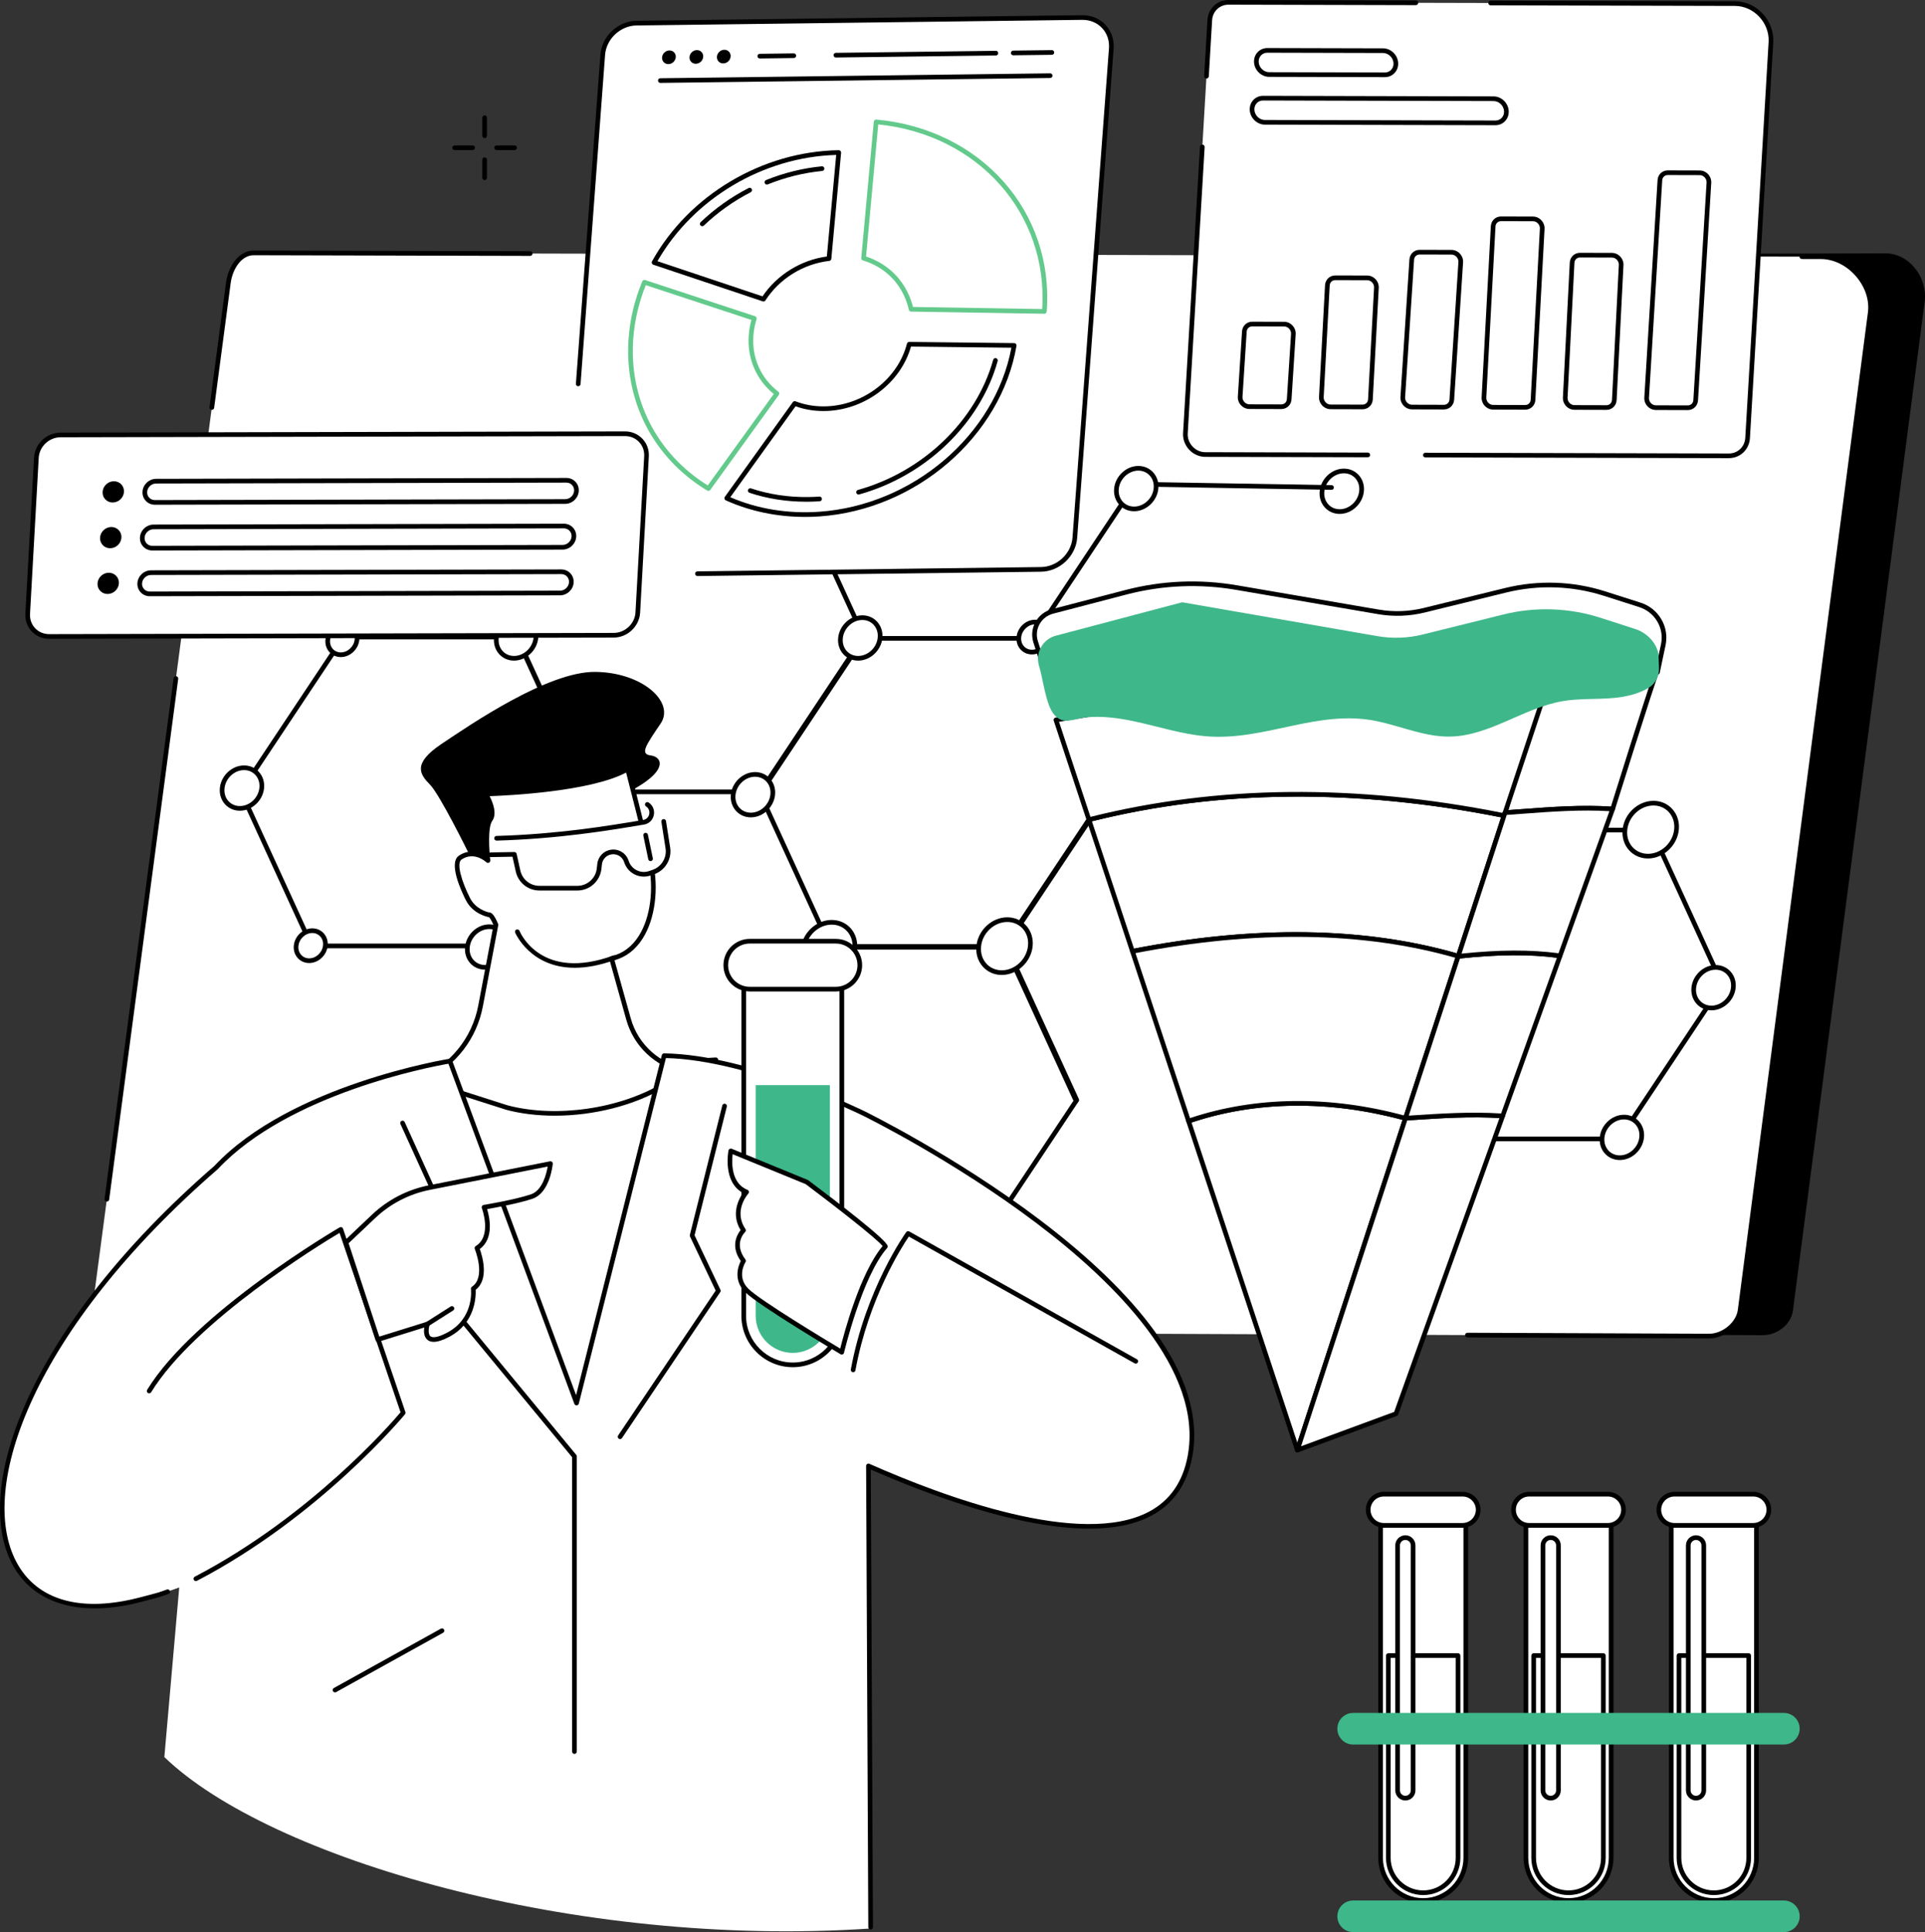 <?xml version="1.0" encoding="UTF-8"?> <svg xmlns="http://www.w3.org/2000/svg" width="547" height="549" viewBox="0 0 547 549" fill="none"><rect x="0" y="0" width="547" height="549" fill="#333333" stroke="none"/><g clip-path="url(#clip0_1033_681)"><path d="M506.078 72.065L81.073 73.274L41.166 377.231L500.908 379.391C504.933 379.4 508.952 376.385 509.473 372.383L546.902 85.76C547.81 78.782 542.43 71.828 535.492 71.987L506.081 72.071L506.078 72.065Z" fill="black"></path><path d="M517.435 72.944C525.344 72.962 532.468 81.008 531.437 88.877L494.476 372.266C493.951 376.268 489.663 379.646 485.641 379.634L34.036 377.795C29.211 377.783 25.998 373.769 26.627 368.969L64.892 80.327C65.416 76.325 68.072 71.843 72.094 71.852L517.435 72.941V72.944Z" fill="white"></path><path d="M485.656 380.301H485.635L416.97 380.022C416.604 380.022 416.308 379.722 416.311 379.356C416.311 378.99 416.607 378.695 416.973 378.695L485.638 378.975H485.656C489.462 378.975 493.346 375.741 493.814 372.183L530.778 88.793C531.242 85.257 529.984 81.489 527.328 78.45C524.646 75.38 521.038 73.617 517.433 73.608L512.011 73.596C511.645 73.596 511.349 73.296 511.349 72.933C511.349 72.567 511.645 72.269 512.011 72.269L517.433 72.281C521.421 72.29 525.389 74.222 528.323 77.576C531.23 80.9 532.603 85.052 532.09 88.968L495.126 372.356C494.572 376.595 490.149 380.304 485.656 380.304V380.301Z" fill="black"></path><path d="M60.19 116.468C60.16 116.468 60.13 116.468 60.103 116.462C59.74 116.414 59.485 116.081 59.533 115.718L64.235 80.243C64.811 75.854 67.754 71.195 72.078 71.195H72.093L150.654 71.387C151.02 71.387 151.317 71.687 151.317 72.053C151.317 72.419 151.02 72.713 150.654 72.713L72.093 72.521H72.081C68.512 72.521 66.051 76.586 65.551 80.417L60.849 115.892C60.804 116.225 60.519 116.468 60.193 116.468H60.19Z" fill="black"></path><path d="M30.367 341.42C30.337 341.42 30.307 341.42 30.28 341.414C29.918 341.366 29.663 341.033 29.711 340.67L49.326 192.713C49.374 192.35 49.709 192.095 50.069 192.143C50.432 192.191 50.686 192.524 50.638 192.887L31.023 340.841C30.979 341.174 30.694 341.417 30.367 341.417V341.42Z" fill="black"></path><path d="M318.911 228.469C321.02 225.906 320.866 222.292 318.568 220.397C316.27 218.502 312.697 219.043 310.588 221.606C308.479 224.169 308.633 227.782 310.931 229.678C313.229 231.573 316.802 231.031 318.911 228.469Z" fill="white"></path><path d="M367.303 227.668C369.412 225.105 369.259 221.491 366.961 219.596C364.662 217.701 361.09 218.242 358.981 220.805C356.872 223.368 357.025 226.982 359.323 228.877C361.622 230.772 365.194 230.231 367.303 227.668Z" fill="white"></path><path d="M210.854 316.039C212.963 313.476 212.81 309.862 210.511 307.967C208.213 306.072 204.64 306.613 202.531 309.176C200.423 311.739 200.576 315.353 202.874 317.248C205.173 319.143 208.745 318.602 210.854 316.039Z" fill="white"></path><path d="M281.417 359.699C283.526 357.136 283.372 353.522 281.074 351.627C278.776 349.732 275.203 350.273 273.094 352.836C270.985 355.399 271.138 359.013 273.437 360.908C275.735 362.803 279.308 362.262 281.417 359.699Z" fill="white"></path><path d="M178.846 141.539C180.955 138.976 180.802 135.362 178.504 133.467C176.205 131.572 172.633 132.113 170.524 134.676C168.415 137.239 168.568 140.853 170.866 142.748C173.165 144.643 176.737 144.102 178.846 141.539Z" fill="white"></path><path d="M159.666 315.641C161.224 313.747 161.111 311.076 159.413 309.676C157.716 308.276 155.076 308.677 153.517 310.571C151.959 312.465 152.072 315.135 153.77 316.535C155.467 317.935 158.107 317.535 159.666 315.641Z" fill="white"></path><path d="M230.631 358.922C232.189 357.028 232.076 354.358 230.378 352.958C228.681 351.558 226.041 351.958 224.482 353.852C222.924 355.746 223.037 358.416 224.734 359.816C226.432 361.216 229.072 360.816 230.631 358.922Z" fill="white"></path><path d="M389.361 182.113C390.92 180.219 390.807 177.549 389.109 176.149C387.411 174.749 384.771 175.149 383.213 177.043C381.654 178.937 381.767 181.608 383.465 183.008C385.163 184.408 387.802 184.007 389.361 182.113Z" fill="white"></path><path d="M227.644 139.891C229.203 137.997 229.09 135.326 227.392 133.926C225.694 132.526 223.054 132.927 221.496 134.821C219.937 136.715 220.05 139.385 221.748 140.785C223.446 142.185 226.086 141.785 227.644 139.891Z" fill="white"></path><path d="M137.859 269.443H88.554C88.296 269.443 88.059 269.293 87.951 269.056L67.836 225.175C67.74 224.965 67.758 224.722 67.887 224.53L97.08 180.649C97.203 180.463 97.41 180.355 97.632 180.355H146.937C147.195 180.355 147.431 180.505 147.539 180.742L167.654 224.623C167.75 224.833 167.732 225.076 167.604 225.268L138.411 269.149C138.288 269.335 138.081 269.443 137.859 269.443ZM88.976 268.117H137.502L166.294 224.839L146.511 181.681H97.985L69.194 224.959L88.976 268.117Z" fill="black"></path><path d="M206.799 313.979H157.493C157.236 313.979 156.999 313.829 156.891 313.592L136.776 269.711C136.68 269.501 136.698 269.258 136.827 269.066L166.02 225.185C166.142 224.999 166.349 224.891 166.571 224.891H215.876C216.134 224.891 216.371 225.041 216.479 225.278L236.594 269.159C236.69 269.369 236.672 269.612 236.543 269.804L207.35 313.685C207.227 313.871 207.02 313.979 206.799 313.979ZM157.916 312.653H206.442L235.233 269.375L215.451 226.217H166.925L138.133 269.495L157.916 312.653Z" fill="white"></path><path d="M276.592 357.373H227.286C227.029 357.373 226.792 357.223 226.684 356.986L206.569 313.105C206.473 312.895 206.491 312.652 206.62 312.46L235.812 268.579C235.935 268.393 236.142 268.285 236.364 268.285H285.669C285.927 268.285 286.164 268.435 286.272 268.672L306.387 312.553C306.483 312.763 306.462 313.006 306.336 313.198L277.143 357.079C277.02 357.265 276.813 357.373 276.592 357.373ZM227.709 356.047H276.235L305.026 312.769L285.244 269.611H236.718L207.926 312.889L227.709 356.047Z" fill="black"></path><path d="M424.592 240.952C427.343 237.609 427.143 232.895 424.146 230.424C421.149 227.953 416.49 228.659 413.739 232.002C410.988 235.345 411.187 240.058 414.184 242.53C417.182 245.001 421.841 244.294 424.592 240.952Z" fill="white"></path><path d="M394.462 282.93C396.571 280.367 396.417 276.753 394.119 274.858C391.821 272.963 388.248 273.504 386.139 276.067C384.03 278.629 384.183 282.243 386.482 284.138C388.78 286.034 392.353 285.492 394.462 282.93Z" fill="white"></path><path d="M414.24 325.828C415.798 323.934 415.686 321.264 413.988 319.864C412.29 318.464 409.65 318.864 408.092 320.758C406.533 322.652 406.646 325.322 408.344 326.722C410.042 328.122 412.681 327.722 414.24 325.828Z" fill="white"></path><path d="M460.206 324.279H410.901C410.643 324.279 410.406 324.129 410.298 323.892L390.183 280.011C390.087 279.801 390.108 279.558 390.234 279.366L419.427 235.485C419.55 235.299 419.756 235.191 419.978 235.191H469.284C469.541 235.191 469.778 235.341 469.886 235.578L490.001 279.459C490.097 279.669 490.076 279.912 489.95 280.104L460.757 323.985C460.634 324.171 460.428 324.279 460.206 324.279ZM411.323 322.953H459.849L488.641 279.675L468.858 236.517H420.332L391.541 279.795L411.323 322.953Z" fill="black"></path><path d="M305.971 313.24C305.719 313.24 305.479 313.096 305.369 312.853L285.253 268.972C285.157 268.762 285.178 268.519 285.304 268.327L314.497 224.446C314.62 224.26 314.827 224.152 315.049 224.152H363.943L385.692 179.971C385.854 179.644 386.252 179.509 386.579 179.668C386.906 179.83 387.043 180.226 386.882 180.556L364.95 225.106C364.839 225.331 364.609 225.475 364.357 225.475H315.405L286.614 268.753L306.573 312.298C306.726 312.631 306.579 313.024 306.247 313.177C306.157 313.219 306.064 313.237 305.971 313.237V313.24Z" fill="black"></path><path d="M147.757 180.469C147.631 180.469 147.502 180.433 147.392 180.358C147.086 180.154 147.005 179.743 147.206 179.437L175.521 136.876C175.643 136.69 175.85 136.582 176.072 136.582H224.586C224.952 136.582 225.248 136.879 225.248 137.245C225.248 137.611 224.952 137.908 224.586 137.908H176.426L148.309 180.172C148.18 180.364 147.97 180.466 147.757 180.466V180.469Z" fill="white"></path><path d="M216.301 225.67H166.995C166.738 225.67 166.501 225.52 166.393 225.283L146.278 181.402C146.182 181.192 146.2 180.949 146.329 180.757L147.207 179.437C147.41 179.131 147.821 179.05 148.127 179.254C148.432 179.458 148.513 179.869 148.312 180.175L147.638 181.186L167.421 224.344H215.947L244.738 181.066L224.956 137.908H224.59C224.224 137.908 223.928 137.611 223.928 137.245C223.928 136.879 224.224 136.582 224.59 136.582H225.381C225.639 136.582 225.876 136.732 225.984 136.969L246.099 180.85C246.195 181.06 246.177 181.303 246.048 181.495L216.855 225.376C216.732 225.562 216.525 225.67 216.304 225.67H216.301Z" fill="black"></path><path d="M285.283 269.822H235.978C235.72 269.822 235.483 269.672 235.375 269.435L215.26 225.554C215.164 225.344 215.182 225.101 215.311 224.909L244.504 181.028C244.627 180.842 244.834 180.734 245.055 180.734H294.361C294.618 180.734 294.855 180.884 294.963 181.121L315.078 225.002C315.174 225.212 315.153 225.455 315.027 225.647L285.834 269.528C285.712 269.714 285.505 269.822 285.283 269.822ZM236.4 268.496H284.926L313.718 225.218L293.935 182.06H245.409L216.618 225.338L236.4 268.496Z" fill="black"></path><path d="M240.983 274.049C243.734 270.706 243.534 265.993 240.537 263.522C237.54 261.05 232.88 261.757 230.129 265.1C227.378 268.442 227.578 273.156 230.575 275.627C233.572 278.099 238.232 277.392 240.983 274.049Z" fill="white"></path><path d="M234.779 277.785C232.675 277.785 230.769 276.954 229.408 275.445C227.991 273.873 227.34 271.77 227.571 269.526C228.035 265.047 231.964 261.402 236.334 261.402C238.438 261.402 240.344 262.233 241.704 263.742C243.122 265.314 243.772 267.417 243.542 269.661C243.077 274.14 239.148 277.782 234.779 277.782V277.785ZM236.337 262.731C232.627 262.731 229.288 265.842 228.893 269.664C228.701 271.53 229.234 273.267 230.394 274.557C231.5 275.784 233.055 276.459 234.779 276.459C238.489 276.459 241.827 273.348 242.223 269.526C242.415 267.66 241.881 265.92 240.721 264.633C239.616 263.406 238.06 262.731 236.337 262.731Z" fill="black"></path><path d="M290.867 273.291C293.618 269.948 293.419 265.235 290.422 262.764C287.425 260.292 282.765 260.999 280.014 264.342C277.263 267.685 277.463 272.398 280.46 274.869C283.457 277.341 288.117 276.634 290.867 273.291Z" fill="white"></path><path d="M284.665 277.031C282.561 277.031 280.655 276.2 279.295 274.691C277.877 273.119 277.227 271.016 277.458 268.772C277.922 264.293 281.851 260.648 286.221 260.648C288.325 260.648 290.231 261.479 291.591 262.988C293.009 264.56 293.659 266.663 293.428 268.907C292.964 273.386 289.035 277.028 284.665 277.028V277.031ZM286.224 261.977C282.513 261.977 279.175 265.088 278.779 268.91C278.585 270.776 279.121 272.513 280.281 273.803C281.387 275.03 282.942 275.705 284.665 275.705C288.375 275.705 291.714 272.594 292.11 268.772C292.304 266.906 291.768 265.169 290.608 263.879C289.502 262.652 287.947 261.977 286.224 261.977Z" fill="black"></path><path d="M218.12 229.234C220.229 226.672 220.075 223.058 217.777 221.163C215.479 219.267 211.906 219.809 209.797 222.371C207.688 224.934 207.842 228.548 210.14 230.443C212.438 232.338 216.011 231.797 218.12 229.234Z" fill="white"></path><path d="M213.362 232.25C211.704 232.25 210.203 231.596 209.13 230.405C208.015 229.166 207.5 227.513 207.683 225.749C208.045 222.239 211.129 219.383 214.555 219.383C216.212 219.383 217.713 220.037 218.786 221.228C219.901 222.467 220.417 224.12 220.234 225.884C219.871 229.394 216.787 232.25 213.362 232.25ZM214.555 220.709C211.788 220.709 209.295 223.031 209.001 225.884C208.857 227.27 209.253 228.563 210.113 229.517C210.931 230.423 212.085 230.924 213.359 230.924C216.125 230.924 218.618 228.602 218.912 225.749C219.056 224.363 218.66 223.073 217.8 222.116C216.982 221.21 215.828 220.709 214.552 220.709H214.555Z" fill="black"></path><path d="M385.421 143C387.53 140.437 387.376 136.823 385.078 134.928C382.78 133.033 379.207 133.574 377.098 136.137C374.989 138.7 375.142 142.314 377.441 144.209C379.739 146.104 383.312 145.563 385.421 143Z" fill="white"></path><path d="M380.678 146.023C379.021 146.023 377.519 145.369 376.447 144.178C375.332 142.939 374.816 141.286 374.999 139.522C375.362 136.012 378.445 133.156 381.871 133.156C383.528 133.156 385.03 133.81 386.103 135.001C387.217 136.24 387.733 137.893 387.55 139.657C387.187 143.167 384.104 146.023 380.678 146.023ZM381.871 134.482C379.105 134.482 376.611 136.804 376.318 139.657C376.174 141.043 376.569 142.333 377.43 143.29C378.248 144.196 379.401 144.697 380.675 144.697C383.441 144.697 385.935 142.375 386.228 139.519C386.372 138.133 385.977 136.843 385.117 135.886C384.298 134.98 383.145 134.479 381.868 134.479L381.871 134.482Z" fill="black"></path><path d="M293.662 181.618C293.536 181.618 293.407 181.582 293.296 181.507C292.994 181.303 292.91 180.892 293.113 180.586L321.977 137.2C322.103 137.011 322.306 136.915 322.54 136.906L378.376 137.851C378.741 137.857 379.032 138.16 379.026 138.526C379.02 138.892 378.732 139.204 378.352 139.177L322.879 138.238L294.216 181.324C294.087 181.516 293.878 181.618 293.665 181.618H293.662Z" fill="black"></path><path d="M173.756 230.018C176.507 226.675 176.307 221.962 173.31 219.49C170.313 217.019 165.654 217.725 162.903 221.068C160.152 224.411 160.351 229.125 163.349 231.596C166.346 234.067 171.005 233.361 173.756 230.018Z" fill="white"></path><path d="M144.048 269.092C143.718 272.278 140.937 274.864 137.835 274.864C134.733 274.864 132.486 272.281 132.815 269.092C133.145 265.906 135.926 263.32 139.028 263.32C142.13 263.32 144.377 265.903 144.048 269.092Z" fill="white"></path><path d="M137.834 275.527C136.177 275.527 134.676 274.873 133.603 273.682C132.488 272.443 131.972 270.79 132.155 269.026C132.518 265.516 135.602 262.66 139.027 262.66C140.684 262.66 142.186 263.314 143.259 264.505C144.374 265.744 144.889 267.397 144.706 269.161C144.344 272.671 141.26 275.527 137.834 275.527ZM139.027 263.986C136.261 263.986 133.768 266.308 133.474 269.161C133.33 270.547 133.726 271.84 134.586 272.794C135.404 273.7 136.558 274.201 137.831 274.201C140.598 274.201 143.091 271.879 143.385 269.026C143.529 267.64 143.133 266.35 142.273 265.393C141.455 264.487 140.301 263.986 139.024 263.986H139.027Z" fill="black"></path><path d="M72.926 227.351C75.035 224.789 74.882 221.175 72.584 219.28C70.285 217.385 66.713 217.926 64.604 220.489C62.495 223.051 62.648 226.665 64.947 228.56C67.245 230.456 70.817 229.914 72.926 227.351Z" fill="white"></path><path d="M68.159 230.363C66.501 230.363 65 229.709 63.927 228.518C62.812 227.279 62.297 225.626 62.48 223.862C62.842 220.352 65.926 217.496 69.351 217.496C71.009 217.496 72.51 218.15 73.583 219.341C74.698 220.58 75.213 222.233 75.031 223.997C74.668 227.507 71.584 230.363 68.159 230.363ZM69.351 218.822C66.585 218.822 64.092 221.144 63.798 223.997C63.654 225.383 64.05 226.676 64.91 227.63C65.728 228.536 66.882 229.037 68.156 229.037C70.922 229.037 73.415 226.715 73.709 223.862C73.853 222.476 73.457 221.186 72.597 220.229C71.779 219.323 70.625 218.822 69.348 218.822H69.351Z" fill="black"></path><path d="M248.604 184.691C250.713 182.129 250.56 178.515 248.261 176.62C245.963 174.724 242.39 175.266 240.281 177.828C238.173 180.391 238.326 184.005 240.624 185.9C242.923 187.795 246.495 187.254 248.604 184.691Z" fill="white"></path><path d="M243.85 187.711C242.193 187.711 240.691 187.057 239.618 185.866C238.504 184.627 237.988 182.974 238.171 181.21C238.534 177.7 241.617 174.844 245.043 174.844C246.7 174.844 248.202 175.498 249.274 176.689C250.389 177.928 250.905 179.581 250.722 181.345C250.359 184.855 247.276 187.711 243.85 187.711ZM245.043 176.17C242.277 176.17 239.783 178.492 239.49 181.345C239.346 182.731 239.741 184.021 240.601 184.978C241.42 185.884 242.573 186.385 243.847 186.385C246.613 186.385 249.107 184.063 249.4 181.21C249.544 179.824 249.149 178.534 248.288 177.577C247.47 176.671 246.317 176.17 245.04 176.17H245.043Z" fill="black"></path><path d="M327.02 142.25C329.129 139.687 328.976 136.073 326.677 134.178C324.379 132.283 320.806 132.824 318.697 135.387C316.589 137.95 316.742 141.564 319.04 143.459C321.339 145.354 324.911 144.813 327.02 142.25Z" fill="white"></path><path d="M322.27 145.268C320.613 145.268 319.111 144.614 318.038 143.423C316.923 142.184 316.408 140.531 316.591 138.764C316.953 135.254 320.037 132.398 323.463 132.398C325.12 132.398 326.621 133.052 327.694 134.243C328.809 135.482 329.325 137.135 329.142 138.899C328.779 142.409 325.695 145.265 322.27 145.265V145.268ZM323.463 133.727C320.697 133.727 318.203 136.049 317.909 138.902C317.766 140.288 318.161 141.581 319.021 142.535C319.839 143.441 320.993 143.942 322.27 143.942C325.036 143.942 327.53 141.62 327.823 138.767C327.967 137.381 327.572 136.091 326.711 135.134C325.893 134.228 324.739 133.727 323.463 133.727Z" fill="black"></path><path d="M296.74 183.539C298.298 181.645 298.186 178.975 296.488 177.575C294.79 176.175 292.15 176.575 290.592 178.469C289.033 180.363 289.146 183.033 290.844 184.433C292.542 185.833 295.181 185.433 296.74 183.539Z" fill="white"></path><path d="M293.234 185.952C291.961 185.952 290.804 185.448 289.98 184.53C289.122 183.579 288.727 182.307 288.868 180.954C289.143 178.275 291.499 176.094 294.118 176.094C295.392 176.094 296.549 176.598 297.373 177.516C298.23 178.467 298.626 179.736 298.485 181.092C298.206 183.771 295.851 185.952 293.234 185.952ZM294.115 177.42C292.155 177.42 290.393 179.067 290.183 181.089C290.082 182.064 290.357 182.97 290.963 183.639C291.535 184.272 292.341 184.623 293.234 184.623C295.194 184.623 296.956 182.976 297.166 180.951C297.268 179.976 296.989 179.07 296.387 178.401C295.815 177.768 295.008 177.417 294.115 177.417V177.42Z" fill="black"></path><path d="M100.363 184.305C101.921 182.411 101.809 179.74 100.111 178.34C98.413 176.94 95.773 177.341 94.215 179.235C92.656 181.129 92.769 183.799 94.467 185.199C96.165 186.599 98.804 186.199 100.363 184.305Z" fill="white"></path><path d="M96.85 186.706C95.576 186.706 94.419 186.202 93.595 185.284C92.738 184.333 92.342 183.061 92.483 181.708C92.759 179.029 95.114 176.848 97.734 176.848C99.007 176.848 100.164 177.352 100.988 178.27C101.845 179.221 102.241 180.493 102.1 181.846C101.821 184.525 99.466 186.706 96.85 186.706ZM97.731 178.174C95.771 178.174 94.008 179.821 93.799 181.843C93.697 182.818 93.975 183.724 94.578 184.393C95.147 185.026 95.956 185.377 96.85 185.377C98.809 185.377 100.572 183.73 100.781 181.708C100.883 180.733 100.605 179.827 100.002 179.158C99.43 178.525 98.624 178.174 97.731 178.174Z" fill="black"></path><path d="M91.377 271.238C92.935 269.344 92.822 266.674 91.124 265.274C89.427 263.874 86.787 264.274 85.228 266.168C83.67 268.062 83.783 270.733 85.48 272.133C87.178 273.533 89.818 273.132 91.377 271.238Z" fill="white"></path><path d="M87.855 273.643C86.582 273.643 85.425 273.139 84.601 272.221C83.744 271.27 83.348 269.998 83.489 268.645C83.768 265.966 86.123 263.785 88.739 263.785C90.013 263.785 91.17 264.289 91.994 265.207C92.851 266.158 93.247 267.43 93.106 268.783C92.83 271.462 90.475 273.643 87.855 273.643ZM88.736 265.111C86.776 265.111 85.011 266.758 84.805 268.78C84.703 269.755 84.981 270.661 85.584 271.33C86.156 271.963 86.962 272.314 87.855 272.314C89.815 272.314 91.578 270.667 91.787 268.642C91.889 267.667 91.611 266.761 91.008 266.092C90.439 265.459 89.629 265.108 88.736 265.108V265.111Z" fill="black"></path><path d="M474.475 240.198C477.226 236.855 477.026 232.141 474.029 229.67C471.032 227.199 466.372 227.905 463.622 231.248C460.871 234.591 461.07 239.304 464.067 241.776C467.064 244.247 471.724 243.54 474.475 240.198Z" fill="white"></path><path d="M468.282 243.935C466.179 243.935 464.273 243.104 462.912 241.595C461.494 240.023 460.844 237.92 461.075 235.676C461.539 231.197 465.468 227.555 469.838 227.555C471.942 227.555 473.848 228.386 475.208 229.895C476.626 231.467 477.276 233.57 477.045 235.814C476.581 240.293 472.652 243.935 468.282 243.935ZM469.841 228.881C466.131 228.881 462.792 231.992 462.397 235.814C462.202 237.68 462.735 239.42 463.898 240.707C465.004 241.934 466.559 242.609 468.282 242.609C471.993 242.609 475.331 239.498 475.727 235.676C475.922 233.81 475.388 232.073 474.225 230.783C473.119 229.556 471.564 228.881 469.841 228.881Z" fill="black"></path><path d="M465.022 326.582C467.131 324.019 466.978 320.405 464.679 318.51C462.381 316.615 458.808 317.156 456.699 319.719C454.59 322.282 454.744 325.896 457.042 327.791C459.34 329.686 462.913 329.145 465.022 326.582Z" fill="white"></path><path d="M460.272 329.621C458.615 329.621 457.113 328.967 456.04 327.776C454.925 326.537 454.41 324.884 454.593 323.12C454.955 319.61 458.039 316.754 461.465 316.754C463.122 316.754 464.623 317.408 465.696 318.599C466.811 319.838 467.327 321.491 467.144 323.255C466.781 326.765 463.697 329.621 460.272 329.621ZM461.465 318.08C458.699 318.08 456.205 320.402 455.911 323.255C455.768 324.641 456.163 325.931 457.023 326.888C457.841 327.794 458.995 328.295 460.272 328.295C463.038 328.295 465.531 325.973 465.825 323.12C465.969 321.734 465.573 320.444 464.713 319.487C463.895 318.581 462.741 318.08 461.465 318.08Z" fill="black"></path><path d="M491.067 284.051C493.176 281.488 493.023 277.874 490.724 275.979C488.426 274.084 484.853 274.625 482.744 277.188C480.635 279.751 480.789 283.364 483.087 285.26C485.385 287.155 488.958 286.614 491.067 284.051Z" fill="white"></path><path d="M486.319 287.078C484.661 287.078 483.16 286.424 482.087 285.233C480.972 283.994 480.457 282.341 480.64 280.577C481.002 277.067 484.086 274.211 487.512 274.211C489.169 274.211 490.67 274.865 491.743 276.056C492.858 277.295 493.374 278.948 493.191 280.715C492.828 284.225 489.744 287.081 486.319 287.081V287.078ZM487.512 275.537C484.745 275.537 482.252 277.859 481.958 280.712C481.814 282.098 482.21 283.388 483.07 284.345C483.888 285.251 485.042 285.752 486.319 285.752C489.085 285.752 491.578 283.43 491.872 280.577C492.016 279.191 491.62 277.901 490.76 276.944C489.942 276.038 488.788 275.537 487.512 275.537Z" fill="black"></path><path d="M150.819 184.695C152.928 182.132 152.774 178.519 150.476 176.623C148.178 174.728 144.605 175.27 142.496 177.832C140.387 180.395 140.541 184.009 142.839 185.904C145.137 187.799 148.71 187.258 150.819 184.695Z" fill="white"></path><path d="M146.065 187.71C144.408 187.71 142.906 187.056 141.833 185.865C140.718 184.626 140.203 182.973 140.386 181.206C140.748 177.696 143.832 174.84 147.258 174.84C148.915 174.84 150.416 175.494 151.489 176.685C152.604 177.924 153.12 179.577 152.937 181.341C152.574 184.851 149.49 187.707 146.065 187.707V187.71ZM147.258 176.169C144.492 176.169 141.998 178.491 141.704 181.344C141.561 182.73 141.956 184.02 142.816 184.977C143.634 185.883 144.788 186.384 146.065 186.384C148.831 186.384 151.324 184.062 151.618 181.206C151.762 179.82 151.366 178.53 150.506 177.573C149.688 176.667 148.534 176.166 147.258 176.166V176.169Z" fill="black"></path><path d="M458.244 229.885C458.244 229.885 469.335 194.377 470.873 190.621C465.631 192.364 460.278 193.765 454.854 194.809C450.793 195.592 439.621 196.261 436.849 198.958C433.783 201.94 428.301 230.875 427.666 230.92C437.829 230.218 448.111 229.171 458.244 229.885Z" fill="white"></path><path d="M427.667 231.586C427.322 231.586 427.031 231.319 427.007 230.968C426.995 230.779 427.061 230.602 427.178 230.476C427.448 229.843 428.23 226.474 429.054 222.913C431.778 211.153 434.389 200.431 436.388 198.487C438.629 196.306 445.294 195.445 450.65 194.752C452.307 194.539 453.74 194.353 454.732 194.161C460.111 193.126 465.473 191.725 470.666 189.994C470.912 189.913 471.182 189.982 471.359 190.171C471.535 190.36 471.586 190.636 471.487 190.876C469.977 194.566 458.987 229.732 458.876 230.086C458.784 230.38 458.487 230.578 458.199 230.548C449.757 229.954 441.063 230.599 432.659 231.226C431.008 231.349 429.36 231.472 427.715 231.586C427.7 231.586 427.685 231.586 427.67 231.586H427.667ZM427.607 230.266C427.607 230.266 427.595 230.266 427.589 230.266C427.595 230.266 427.601 230.266 427.607 230.266ZM469.764 191.683C464.924 193.234 459.952 194.506 454.968 195.466C453.938 195.664 452.487 195.853 450.806 196.069C446.194 196.666 439.223 197.566 437.299 199.438C435.411 201.274 432.231 215.008 430.331 223.213C429.456 226.996 428.976 229.06 428.647 230.188C429.944 230.095 431.245 229.999 432.546 229.903C440.826 229.285 449.379 228.652 457.756 229.192C459.05 225.049 467.34 198.574 469.764 191.68V191.683Z" fill="black"></path><path d="M299.131 197.667L436.612 199.143L470.98 191.022L472.629 183.201C473.663 178.296 470.788 173.409 465.963 171.867L455.975 168.678C446.885 165.777 437.154 165.441 427.882 167.715L404.718 173.394C400.439 174.444 395.985 174.6 391.64 173.856L351.397 166.965C340.899 165.168 330.134 165.63 319.834 168.321L299.095 173.739C295.298 174.732 293.107 178.653 294.279 182.355L299.128 197.664L299.131 197.667Z" fill="white"></path><path d="M436.61 199.804H436.604L299.123 198.328C298.838 198.325 298.587 198.139 298.5 197.866L293.651 182.557C293.033 180.604 293.237 178.54 294.226 176.746C295.23 174.925 296.899 173.629 298.928 173.098L319.667 167.68C330.132 164.947 340.843 164.488 351.509 166.312L391.752 173.206C396.034 173.941 400.344 173.788 404.561 172.753L427.724 167.074C437.122 164.77 446.961 165.106 456.177 168.049L466.165 171.238C471.326 172.885 474.383 178.09 473.277 183.34L471.629 191.161C471.575 191.413 471.383 191.611 471.131 191.668L436.763 199.789C436.712 199.801 436.661 199.807 436.61 199.807V199.804ZM299.618 197.005L436.538 198.475L470.421 190.468L471.985 183.058C472.95 178.477 470.28 173.935 465.767 172.495L455.778 169.306C446.796 166.438 437.203 166.108 428.042 168.355L404.878 174.034C400.482 175.111 395.992 175.273 391.53 174.505L351.288 167.611C340.813 165.817 330.285 166.27 320.003 168.955L299.264 174.373C297.592 174.811 296.213 175.876 295.386 177.379C294.574 178.852 294.406 180.547 294.913 182.149L299.618 197.002V197.005Z" fill="black"></path><path d="M337.732 318.537L368.646 412.041L399.37 317.745C379.249 312.216 357.485 311.787 337.732 318.534V318.537Z" fill="white"></path><path d="M368.647 412.708C368.363 412.708 368.108 412.525 368.018 412.252L337.102 318.748C336.988 318.403 337.174 318.028 337.515 317.911C356.459 311.44 377.908 311.161 399.543 317.11C399.716 317.158 399.863 317.275 399.95 317.434C400.034 317.593 400.052 317.782 399.998 317.953L369.274 412.249C369.184 412.522 368.932 412.705 368.644 412.705L368.647 412.708ZM338.567 318.958L368.641 409.921L398.524 318.208C377.608 312.583 356.908 312.841 338.567 318.958Z" fill="black"></path><path d="M414.377 271.69L427.392 231.745C387.405 223.69 347.854 223.171 309.422 232.906L321.787 270.307C352.901 264.241 384.998 263.143 414.377 271.69Z" fill="white"></path><path d="M414.378 272.354C414.318 272.354 414.255 272.345 414.192 272.327C387.75 264.635 356.702 264.176 321.914 270.959C321.584 271.025 321.264 270.833 321.159 270.518L308.793 233.117C308.736 232.943 308.751 232.751 308.841 232.589C308.931 232.427 309.081 232.31 309.261 232.265C345.727 223.028 385.517 222.635 427.525 231.098C427.711 231.137 427.87 231.251 427.966 231.413C428.062 231.575 428.083 231.773 428.023 231.953L415.007 271.898C414.917 272.177 414.656 272.354 414.378 272.354ZM368.249 264.866C384.666 264.866 399.939 266.87 413.946 270.875L426.53 232.25C385.254 224.033 346.15 224.411 310.274 233.375L322.232 269.543C338.4 266.423 353.768 264.863 368.249 264.863V264.866Z" fill="black"></path><path d="M321.789 270.308L337.736 318.536C357.488 311.789 379.252 312.215 399.373 317.747L414.379 271.691C385 263.144 352.9 264.242 321.789 270.308Z" fill="white"></path><path d="M337.732 319.204C337.63 319.204 337.528 319.18 337.438 319.135C337.279 319.057 337.159 318.916 337.105 318.751L321.159 270.523C321.099 270.343 321.12 270.145 321.216 269.98C321.311 269.815 321.473 269.701 321.662 269.665C356.66 262.84 387.918 263.311 414.563 271.063C414.734 271.114 414.881 271.231 414.965 271.39C415.049 271.549 415.064 271.735 415.01 271.906L400.004 317.962C399.894 318.298 399.54 318.49 399.198 318.394C377.818 312.52 356.639 312.79 337.95 319.171C337.881 319.195 337.809 319.207 337.738 319.207L337.732 319.204ZM322.651 270.82L338.151 317.701C356.759 311.497 377.746 311.236 398.935 316.948L413.533 272.146C387.42 264.691 356.852 264.244 322.651 270.823V270.82Z" fill="black"></path><path d="M355.024 197.497C350.178 196.984 345.287 197.125 340.48 197.914L300.049 204.556L309.423 232.906C347.856 223.171 387.406 223.69 427.394 231.745L438.21 199.186L355.024 197.497Z" fill="white"></path><path d="M309.424 233.572C309.145 233.572 308.887 233.395 308.794 233.116L299.42 204.766C299.36 204.58 299.381 204.379 299.483 204.214C299.585 204.049 299.753 203.935 299.941 203.902L340.373 197.26C345.225 196.462 350.167 196.318 355.064 196.834L438.222 198.523C438.432 198.529 438.63 198.631 438.75 198.802C438.869 198.973 438.902 199.195 438.837 199.393L428.021 231.952C427.916 232.27 427.589 232.459 427.262 232.393C385.452 223.972 345.86 224.359 309.586 233.548C309.532 233.563 309.478 233.569 309.424 233.569V233.572ZM300.921 205.087L309.858 232.117C345.995 223.069 385.387 222.688 426.951 230.983L437.299 199.834L355.013 198.163C354.995 198.163 354.974 198.163 354.956 198.16C350.167 197.656 345.336 197.794 340.589 198.574L300.921 205.09V205.087Z" fill="black"></path><path d="M399.375 317.732L368.645 412.046L396.675 401.708L426.997 317.087C417.815 316.442 408.438 317.135 399.378 317.732H399.375Z" fill="white"></path><path d="M368.648 412.706C368.48 412.706 368.315 412.643 368.189 412.52C368.007 412.343 367.941 412.079 368.019 411.836L398.749 317.522C398.833 317.264 399.067 317.084 399.336 317.066L400.757 316.973C409.379 316.4 418.295 315.812 427.046 316.424C427.253 316.439 427.441 316.55 427.555 316.724C427.669 316.898 427.693 317.114 427.624 317.312L397.304 401.93C397.238 402.116 397.095 402.26 396.909 402.329L368.879 412.667C368.804 412.694 368.726 412.709 368.651 412.709L368.648 412.706ZM399.87 318.362L369.703 410.948L396.16 401.189L426.081 317.69C417.701 317.18 409.136 317.747 400.847 318.296L399.873 318.362H399.87Z" fill="black"></path><path d="M414.363 271.734L399.375 317.73C408.435 317.133 417.812 316.443 426.995 317.085L443.298 271.59C433.738 270.27 423.842 270.699 414.363 271.734Z" fill="white"></path><path d="M399.375 318.393C399.171 318.393 398.976 318.3 398.85 318.138C398.715 317.964 398.676 317.736 398.742 317.526L413.73 271.53C413.811 271.284 414.03 271.104 414.287 271.077C425.762 269.826 435.008 269.778 443.387 270.936C443.585 270.963 443.759 271.077 443.864 271.248C443.969 271.419 443.987 271.629 443.921 271.815L427.618 317.31C427.519 317.589 427.261 317.769 426.946 317.748C418.288 317.142 409.417 317.73 400.837 318.297L399.414 318.393C399.414 318.393 399.384 318.393 399.372 318.393H399.375ZM414.857 272.349L400.307 317.004L400.753 316.974C409.211 316.413 417.956 315.834 426.542 316.392L442.398 272.142C434.445 271.128 425.658 271.194 414.86 272.349H414.857Z" fill="black"></path><path d="M427.661 230.921L414.363 271.733C423.843 270.698 433.741 270.272 443.299 271.589L458.241 229.883C448.109 229.169 437.823 230.219 427.658 230.918L427.661 230.921Z" fill="white"></path><path d="M414.363 272.399C414.166 272.399 413.977 272.309 413.848 272.153C413.707 271.979 413.662 271.742 413.731 271.529L427.028 230.717C427.112 230.462 427.343 230.279 427.613 230.261C429.261 230.147 430.912 230.024 432.564 229.901C441.012 229.271 449.748 228.62 458.286 229.226C458.493 229.241 458.682 229.352 458.796 229.526C458.91 229.7 458.933 229.916 458.865 230.111L443.922 271.817C443.817 272.111 443.514 272.297 443.209 272.249C434.94 271.109 425.8 271.154 414.435 272.396C414.411 272.396 414.387 272.399 414.363 272.399ZM428.152 231.554L415.31 270.968C426.075 269.849 434.871 269.813 442.858 270.863L457.324 230.492C449.161 230 440.781 230.624 432.666 231.224C431.158 231.335 429.654 231.449 428.152 231.554Z" fill="black"></path><path d="M300.501 203.962C302.881 205.729 305.365 204.133 308.836 203.815C313.283 203.407 317.805 204.019 322.154 204.934C328.963 206.365 335.634 208.588 342.566 209.191C359.543 210.664 374.483 201.328 391.452 204.955C398.317 206.422 404.971 209.404 411.992 209.296C423.276 209.125 432.992 201.085 444.122 199.213C448.905 198.409 453.805 198.772 458.633 198.316C462.014 197.998 465.493 197.194 468.382 195.496C470.39 194.317 471.526 192.073 471.424 189.745C471.343 187.93 471.289 185.929 471.235 185.68C470.561 182.449 467.825 179.761 464.75 178.765L454.89 175.576C445.914 172.675 436.309 172.339 427.157 174.613L404.29 180.292C400.065 181.342 395.668 181.498 391.38 180.754L335.925 171.133L300.019 180.634C296.269 181.627 294.109 185.548 295.266 189.25C296.413 192.919 297.133 200.308 299.599 203.116C299.899 203.458 300.201 203.737 300.504 203.962H300.501Z" fill="#3EB78A"></path><path d="M307.496 4.973L180.879 6.566C175.937 6.629 171.637 10.664 171.271 15.581L160.914 154.595C160.548 159.512 164.255 163.445 169.197 163.385L295.814 161.792C300.756 161.729 305.056 157.694 305.422 152.777L315.779 13.763C316.145 8.846 312.438 4.913 307.496 4.973Z" fill="white"></path><path d="M187.637 23.557C187.274 23.557 186.978 23.266 186.975 22.903C186.969 22.537 187.262 22.237 187.628 22.231L298.4 20.836H298.409C298.772 20.836 299.068 21.127 299.071 21.49C299.077 21.856 298.784 22.156 298.418 22.162L187.646 23.557H187.637Z" fill="black"></path><path d="M192.025 16.25C191.944 17.321 191.009 18.2 189.933 18.212C188.857 18.227 188.048 17.369 188.129 16.298C188.21 15.227 189.145 14.348 190.22 14.336C191.296 14.321 192.106 15.179 192.025 16.25Z" fill="black"></path><path d="M199.82 16.152C199.739 17.224 198.804 18.102 197.728 18.114C196.652 18.13 195.843 17.271 195.924 16.201C196.004 15.13 196.939 14.251 198.015 14.239C199.091 14.223 199.9 15.082 199.82 16.152Z" fill="black"></path><path d="M207.614 16.055C207.534 17.126 206.599 18.005 205.523 18.017C204.447 18.032 203.638 17.174 203.718 16.103C203.799 15.032 204.734 14.153 205.81 14.141C206.886 14.126 207.695 14.984 207.614 16.055Z" fill="black"></path><path d="M287.922 15.707C287.56 15.707 287.263 15.416 287.26 15.053C287.254 14.687 287.548 14.387 287.913 14.381L298.891 14.243C299.26 14.222 299.556 14.531 299.562 14.897C299.568 15.263 299.274 15.563 298.909 15.569L287.934 15.707H287.925H287.922Z" fill="black"></path><path d="M237.522 16.34C237.159 16.34 236.865 16.049 236.859 15.686C236.853 15.32 237.147 15.02 237.513 15.014L282.976 14.441C283.342 14.402 283.641 14.729 283.647 15.095C283.653 15.461 283.36 15.761 282.994 15.767L237.531 16.34H237.522Z" fill="black"></path><path d="M215.895 16.613C215.532 16.613 215.239 16.322 215.233 15.959C215.227 15.593 215.52 15.293 215.886 15.287L225.563 15.164C225.929 15.176 226.228 15.452 226.234 15.818C226.24 16.184 225.946 16.484 225.581 16.49L215.904 16.613H215.895Z" fill="black"></path><path d="M198.183 163.679C197.82 163.679 197.527 163.388 197.521 163.025C197.515 162.659 197.808 162.359 198.174 162.353L295.804 161.126C300.402 161.069 304.42 157.298 304.762 152.726L315.119 13.715C315.281 11.531 314.583 9.488 313.157 7.967C311.745 6.464 309.779 5.639 307.615 5.639C307.579 5.639 307.543 5.639 307.507 5.639L180.891 7.232C176.293 7.289 172.274 11.06 171.933 15.632L164.968 109.139C164.941 109.505 164.623 109.784 164.258 109.751C163.892 109.724 163.619 109.406 163.646 109.04L170.611 15.533C171.001 10.289 175.604 5.972 180.873 5.906L307.489 4.313C310.07 4.298 312.428 5.255 314.122 7.058C315.809 8.855 316.633 11.252 316.441 13.814L306.084 152.825C305.694 158.069 301.091 162.386 295.822 162.452L198.192 163.679H198.183Z" fill="black"></path><path d="M216.944 84.995C220.942 78.788 227.853 74.354 235.564 73.469L238.339 43.34C216.353 43.691 196.034 56.258 185.842 74.585L216.944 84.995Z" fill="white"></path><path d="M216.945 85.661C216.876 85.661 216.804 85.649 216.735 85.628L185.636 75.215C185.45 75.152 185.301 75.011 185.229 74.825C185.157 74.642 185.172 74.435 185.268 74.264C195.745 55.424 216.573 43.028 238.331 42.68C238.523 42.677 238.7 42.755 238.828 42.893C238.957 43.031 239.02 43.217 239.002 43.406L236.227 73.535C236.197 73.847 235.954 74.096 235.643 74.132C228.27 74.978 221.488 79.175 217.505 85.358C217.38 85.55 217.17 85.661 216.948 85.661H216.945ZM186.817 74.213L216.672 84.209C220.802 78.08 227.569 73.886 234.953 72.881L237.612 44.024C216.855 44.618 197.069 56.381 186.817 74.213Z" fill="black"></path><path d="M217.919 52.443C217.655 52.443 217.409 52.287 217.305 52.029C217.167 51.69 217.332 51.303 217.673 51.165C222.795 49.101 228.126 47.784 233.521 47.256C233.889 47.226 234.21 47.487 234.246 47.85C234.282 48.216 234.015 48.54 233.653 48.576C228.384 49.092 223.175 50.379 218.171 52.395C218.09 52.428 218.006 52.443 217.925 52.443H217.919Z" fill="black"></path><path d="M199.541 64.277C199.368 64.277 199.194 64.208 199.062 64.073C198.81 63.809 198.819 63.389 199.083 63.137C203.117 59.279 207.708 56.012 212.728 53.429C213.054 53.261 213.453 53.39 213.621 53.717C213.789 54.041 213.66 54.443 213.336 54.611C208.43 57.137 203.944 60.329 200 64.1C199.871 64.223 199.706 64.283 199.541 64.283V64.277Z" fill="black"></path><path d="M258.354 97.812C255.816 107.734 246.175 115.626 235.047 116.109C231.73 116.253 228.61 115.725 225.823 114.648L206.508 141.561C214.291 145.077 223.258 146.737 232.815 146.074C260.608 144.145 283.912 123.139 288.189 98.148L258.354 97.812Z" fill="white"></path><path d="M228.756 146.879C220.823 146.879 213.109 145.274 206.237 142.169C206.057 142.088 205.922 141.929 205.868 141.737C205.817 141.545 205.853 141.341 205.97 141.179L225.285 114.266C225.462 114.02 225.78 113.924 226.061 114.035C228.852 115.112 231.864 115.589 235.019 115.454C245.646 114.992 255.191 107.507 257.712 97.654C257.787 97.358 258.081 97.147 258.362 97.156L288.197 97.493C288.391 97.493 288.574 97.582 288.697 97.73C288.82 97.879 288.874 98.075 288.841 98.266C284.438 123.992 260.373 144.83 232.861 146.741C231.489 146.837 230.116 146.882 228.756 146.882V146.879ZM207.523 141.287C215.201 144.602 223.907 146.033 232.769 145.412C259.414 143.564 282.754 123.59 287.396 98.803L258.857 98.483C256.001 108.638 246.087 116.297 235.073 116.774C231.917 116.909 228.888 116.465 226.061 115.448L207.517 141.287H207.523Z" fill="black"></path><path d="M229.063 142.562C223.456 142.562 218.049 141.71 212.976 140.03C212.628 139.916 212.439 139.541 212.556 139.193C212.67 138.845 213.045 138.656 213.392 138.773C218.538 140.48 224.049 141.314 229.746 141.233C230.777 141.221 231.817 141.176 232.842 141.107C233.208 141.092 233.523 141.359 233.549 141.722C233.573 142.088 233.301 142.403 232.935 142.43C231.886 142.502 230.819 142.547 229.764 142.559C229.531 142.559 229.297 142.565 229.063 142.565V142.562Z" fill="black"></path><path d="M243.962 140.515C243.671 140.515 243.404 140.323 243.324 140.029C243.225 139.675 243.431 139.312 243.785 139.213C262.306 134.059 277.392 119.545 282.224 102.238C282.322 101.884 282.691 101.68 283.039 101.779C283.392 101.878 283.596 102.244 283.497 102.595C278.546 120.343 263.097 135.217 244.139 140.494C244.079 140.509 244.019 140.518 243.962 140.518V140.515Z" fill="black"></path><path d="M201.294 138.821L220.774 111.827C215.832 108.038 212.916 102.086 213.422 95.282C213.545 93.638 213.863 92.033 214.351 90.488L183.12 80.207C181.026 85.247 179.701 90.596 179.287 96.128C177.924 114.443 186.846 130.085 201.297 138.821H201.294Z" fill="white"></path><path d="M201.295 139.484C201.178 139.484 201.058 139.454 200.953 139.388C185.642 130.13 177.296 113.942 178.626 96.077C179.034 90.59 180.341 85.166 182.507 79.949C182.639 79.628 182.996 79.463 183.326 79.574L214.556 89.855C214.901 89.969 215.09 90.338 214.982 90.686C214.502 92.21 214.2 93.773 214.083 95.33C213.612 101.663 216.196 107.483 221.177 111.299C221.461 111.518 221.521 111.923 221.311 112.214L201.832 139.208C201.703 139.385 201.499 139.484 201.295 139.484ZM183.499 81.029C181.524 85.937 180.332 91.031 179.948 96.176C178.671 113.327 186.574 128.891 201.118 137.933L219.867 111.95C214.856 107.858 212.273 101.801 212.764 95.231C212.872 93.785 213.13 92.336 213.531 90.914L183.499 81.029Z" fill="#63CA8C"></path><path d="M245.388 73.361C247.282 73.922 250.755 75.245 253.857 78.434C257.28 81.953 258.457 85.907 258.895 87.872L296.767 88.49C296.767 88.475 296.767 88.457 296.77 88.442C298.835 60.737 278.417 37.304 248.951 34.625L245.385 73.361H245.388Z" fill="white"></path><path d="M296.767 89.156H296.758L258.886 88.538C258.58 88.532 258.317 88.319 258.251 88.019C257.708 85.583 256.422 82.022 253.384 78.899C251.172 76.625 248.343 74.93 245.202 74C244.899 73.91 244.702 73.619 244.732 73.304L248.298 34.571C248.331 34.208 248.654 33.944 249.017 33.971C278.735 36.674 299.551 60.113 297.435 88.496C297.408 88.844 297.118 89.159 296.77 89.159L296.767 89.156ZM259.422 87.221L296.153 87.818C297.855 60.623 277.964 38.246 249.554 35.351L246.098 72.887C249.248 73.91 252.086 75.662 254.334 77.972C257.381 81.107 258.781 84.644 259.422 87.218V87.221Z" fill="#63CA8C"></path><path d="M343.768 5.773C343.921 2.845 346.204 0.658 349.105 0.664L493.044 1.021C498.744 1.036 503.528 6.151 503.228 11.911L496.596 124.408C496.443 127.336 494.159 129.523 491.258 129.517L342.449 129.148C339.297 129.139 336.656 126.313 336.839 123.139L343.768 5.773Z" fill="white"></path><path d="M366.33 113.458L367.52 94.915C367.616 93.43 366.384 92.104 364.91 92.098L355.841 92.074C354.633 92.071 353.674 92.974 353.596 94.189L352.404 112.732C352.308 114.217 353.54 115.546 355.014 115.549L364.089 115.573C365.299 115.576 366.255 114.673 366.333 113.458H366.33Z" fill="white"></path><path d="M364.092 116.239H364.083L355.008 116.215C354.127 116.215 353.264 115.828 352.641 115.159C352.011 114.484 351.682 113.584 351.739 112.693L352.932 94.15C353.03 92.59 354.277 91.414 355.83 91.414H355.839L364.907 91.438C365.788 91.438 366.651 91.825 367.275 92.494C367.904 93.169 368.234 94.069 368.177 94.96L366.987 113.503C366.888 115.063 365.641 116.239 364.089 116.239H364.092ZM355.83 92.74C354.972 92.74 354.307 93.367 354.253 94.234L353.06 112.777C353.027 113.305 353.225 113.845 353.606 114.253C353.98 114.655 354.493 114.886 355.011 114.889L364.086 114.913H364.092C364.949 114.913 365.614 114.286 365.668 113.419L366.858 94.873C366.891 94.345 366.693 93.805 366.31 93.397C365.935 92.995 365.423 92.764 364.904 92.761L355.833 92.737H355.827L355.83 92.74Z" fill="black"></path><path d="M389.414 113.493L391.116 81.744C391.194 80.268 389.968 78.957 388.503 78.954L379.425 78.93C378.205 78.927 377.246 79.845 377.181 81.072L375.472 112.821C375.394 114.297 376.62 115.608 378.086 115.611L387.166 115.635C388.386 115.638 389.348 114.72 389.411 113.493H389.414Z" fill="white"></path><path d="M387.174 116.3H387.165L378.084 116.276C377.209 116.276 376.352 115.895 375.726 115.232C375.096 114.566 374.764 113.675 374.809 112.784L376.517 81.035C376.601 79.457 377.851 78.266 379.421 78.266H379.427L388.505 78.29C389.38 78.29 390.237 78.671 390.863 79.334C391.493 80 391.825 80.891 391.78 81.782L390.078 113.531C389.994 115.112 388.747 116.3 387.177 116.3H387.174ZM379.421 79.595C378.552 79.595 377.89 80.231 377.842 81.11L376.133 112.859C376.106 113.384 376.307 113.918 376.688 114.323C377.062 114.722 377.572 114.95 378.084 114.95L387.165 114.974H387.171C388.037 114.974 388.702 114.338 388.747 113.459L390.45 81.71C390.48 81.185 390.276 80.651 389.895 80.246C389.521 79.847 389.011 79.619 388.499 79.619L379.421 79.595Z" fill="black"></path><path d="M412.538 113.577L415.08 74.493C415.176 73.008 413.944 71.679 412.469 71.676L403.401 71.652C402.193 71.649 401.237 72.549 401.156 73.767L398.609 112.851C398.513 114.336 399.745 115.665 401.219 115.671L410.294 115.695C411.501 115.698 412.46 114.798 412.538 113.58V113.577Z" fill="white"></path><path d="M410.299 116.354H410.293L401.218 116.33C400.337 116.33 399.474 115.943 398.847 115.274C398.218 114.599 397.888 113.699 397.948 112.805L400.496 73.721C400.598 72.161 401.844 70.988 403.397 70.988H403.403L412.471 71.012C413.352 71.012 414.216 71.399 414.842 72.068C415.471 72.743 415.801 73.643 415.741 74.534L413.2 113.618C413.098 115.178 411.851 116.351 410.299 116.351V116.354ZM403.397 72.314C402.54 72.314 401.874 72.941 401.817 73.808L399.27 112.892C399.237 113.42 399.435 113.96 399.815 114.368C400.19 114.77 400.703 115.004 401.221 115.004L410.296 115.028H410.299C411.156 115.028 411.821 114.401 411.878 113.534L414.419 74.45C414.452 73.922 414.255 73.382 413.874 72.974C413.496 72.572 412.984 72.338 412.468 72.338L403.4 72.314H403.397Z" fill="black"></path><path d="M435.617 113.606L438.227 64.982C438.305 63.506 437.08 62.195 435.614 62.192L426.536 62.168C425.317 62.165 424.358 63.08 424.292 64.31L421.675 112.934C421.597 114.41 422.823 115.721 424.289 115.724L433.369 115.748C434.589 115.751 435.548 114.833 435.614 113.606H435.617Z" fill="white"></path><path d="M433.378 116.414H433.369L424.285 116.39C423.41 116.39 422.553 116.009 421.929 115.349C421.3 114.683 420.964 113.789 421.012 112.901L423.629 64.277C423.716 62.696 424.962 61.508 426.53 61.508H426.539L435.616 61.532C436.491 61.532 437.349 61.913 437.975 62.576C438.604 63.242 438.937 64.133 438.892 65.024L436.282 113.648C436.198 115.229 434.951 116.417 433.381 116.417L433.378 116.414ZM426.533 62.837C425.667 62.837 425.001 63.473 424.953 64.352L422.337 112.973C422.31 113.501 422.511 114.035 422.891 114.437C423.266 114.833 423.776 115.064 424.288 115.064L433.372 115.088H433.378C434.244 115.088 434.909 114.452 434.954 113.573L437.564 64.949C437.591 64.421 437.39 63.89 437.01 63.485C436.635 63.086 436.126 62.858 435.613 62.858L426.536 62.834H426.53L426.533 62.837Z" fill="black"></path><path d="M458.714 113.656L460.659 75.304C460.733 73.831 459.508 72.523 458.045 72.52L448.968 72.496C447.745 72.493 446.783 73.414 446.72 74.644L444.769 112.996C444.694 114.469 445.92 115.777 447.382 115.78L456.466 115.804C457.689 115.807 458.651 114.886 458.714 113.656Z" fill="white"></path><path d="M456.475 116.47H456.466L447.382 116.446C446.51 116.446 445.653 116.065 445.03 115.408C444.4 114.742 444.065 113.851 444.109 112.966L446.06 74.614C446.141 73.03 447.388 71.836 448.964 71.836H448.97L458.048 71.86C458.92 71.86 459.777 72.241 460.401 72.898C461.03 73.561 461.366 74.452 461.321 75.34L459.376 113.692C459.295 115.276 458.048 116.47 456.475 116.47ZM448.964 73.162C448.092 73.162 447.43 73.801 447.385 74.68L445.434 113.032C445.407 113.56 445.611 114.091 445.992 114.496C446.366 114.892 446.876 115.12 447.388 115.12L456.472 115.144H456.478C457.347 115.144 458.012 114.505 458.057 113.623L460.002 75.271C460.029 74.746 459.825 74.212 459.445 73.81C459.07 73.414 458.561 73.186 458.048 73.186L448.97 73.162H448.967H448.964Z" fill="black"></path><path d="M481.839 113.737L485.597 51.91C485.687 50.428 484.455 49.105 482.984 49.102L473.912 49.078C472.701 49.075 471.742 49.981 471.667 51.202L467.903 113.029C467.813 114.511 469.045 115.834 470.516 115.837L479.594 115.861C480.808 115.864 481.764 114.958 481.839 113.737Z" fill="white"></path><path d="M479.597 116.526H479.591L470.514 116.502C469.636 116.502 468.772 116.115 468.149 115.449C467.52 114.777 467.19 113.88 467.244 112.989L471.008 51.162C471.104 49.593 472.351 48.414 473.909 48.414H473.918L482.99 48.438C483.868 48.438 484.731 48.825 485.354 49.491C485.984 50.163 486.313 51.06 486.259 51.951L482.501 113.778C482.405 115.347 481.159 116.526 479.6 116.526H479.597ZM473.906 49.743C473.043 49.743 472.381 50.373 472.33 51.243L468.566 113.07C468.533 113.598 468.733 114.135 469.114 114.54C469.489 114.942 470.001 115.173 470.517 115.173L479.594 115.197H479.597C480.46 115.197 481.123 114.567 481.177 113.694L484.935 51.867C484.968 51.339 484.767 50.802 484.386 50.397C484.012 49.995 483.499 49.764 482.984 49.764L473.912 49.74H473.906V49.743Z" fill="black"></path><path d="M342.829 22.314C342.829 22.314 342.802 22.314 342.791 22.314C342.425 22.293 342.146 21.978 342.167 21.612L343.105 5.733C343.276 2.463 345.847 0 349.087 0H349.102L402.336 0.132C402.702 0.132 402.999 0.432 402.996 0.798C402.996 1.164 402.699 1.458 402.333 1.458L349.099 1.326H349.087C346.561 1.326 344.559 3.249 344.427 5.805L343.489 21.69C343.468 22.041 343.177 22.314 342.829 22.314Z" fill="black"></path><path d="M388.672 129.926L342.448 129.812C340.773 129.809 339.127 129.077 337.929 127.805C336.718 126.521 336.08 124.805 336.175 123.104L340.983 41.711C341.003 41.345 341.324 41.063 341.684 41.087C342.049 41.108 342.328 41.423 342.307 41.789L337.5 123.182C337.425 124.523 337.932 125.876 338.894 126.899C339.844 127.907 341.138 128.486 342.451 128.489L388.675 128.603C389.041 128.603 389.338 128.903 389.335 129.269C389.335 129.635 389.038 129.929 388.672 129.929V129.926Z" fill="black"></path><path d="M491.272 130.184H491.257L405.021 129.971C404.655 129.971 404.358 129.671 404.361 129.305C404.361 128.939 404.658 128.645 405.024 128.645L491.26 128.858H491.272C493.798 128.858 495.8 126.935 495.932 124.376L502.564 11.873C502.699 9.29 501.713 6.683 499.861 4.723C498.042 2.797 495.554 1.69 493.04 1.685L423.557 1.514C423.191 1.514 422.894 1.214 422.897 0.848C422.897 0.481 423.194 0.188 423.56 0.188L493.043 0.358C495.917 0.364 498.755 1.625 500.823 3.812C502.924 6.035 504.042 8.998 503.886 11.944L497.254 124.448C497.083 127.718 494.512 130.181 491.272 130.181V130.184Z" fill="black"></path><path d="M424.92 34.913L359.42 34.751C357.556 34.745 355.931 33.206 355.788 31.31C355.644 29.414 357.043 27.884 358.907 27.887L424.408 28.049C426.272 28.055 427.896 29.594 428.04 31.487C428.181 33.383 426.784 34.913 424.92 34.91V34.913Z" fill="white"></path><path d="M424.929 35.576C424.929 35.576 424.917 35.576 424.92 35.576L359.42 35.414C357.22 35.408 355.296 33.59 355.131 31.361C355.047 30.248 355.404 29.201 356.135 28.415C356.848 27.647 357.831 27.227 358.904 27.227H358.913L424.414 27.389C426.614 27.395 428.538 29.213 428.702 31.442C428.786 32.555 428.43 33.602 427.699 34.388C426.985 35.153 426.002 35.576 424.929 35.576ZM424.923 34.25H424.929C425.631 34.25 426.269 33.977 426.728 33.485C427.204 32.972 427.435 32.282 427.381 31.541C427.264 29.987 425.93 28.718 424.408 28.715L358.907 28.553H358.901C358.2 28.553 357.562 28.826 357.103 29.318C356.627 29.831 356.396 30.521 356.45 31.262C356.567 32.816 357.9 34.085 359.42 34.088L424.923 34.25Z" fill="black"></path><path d="M393.51 21.258L360.637 21.177C358.772 21.171 357.148 19.631 357.004 17.735C356.86 15.839 358.26 14.309 360.124 14.312L392.997 14.393C394.861 14.399 396.486 15.938 396.63 17.834C396.773 19.73 395.374 21.261 393.51 21.258Z" fill="white"></path><path d="M393.519 21.92C393.519 21.92 393.507 21.92 393.51 21.92L360.637 21.839C358.437 21.833 356.513 20.015 356.348 17.786C356.264 16.67 356.621 15.626 357.352 14.84C358.065 14.075 359.048 13.652 360.121 13.652H360.13L393.003 13.733C395.203 13.739 397.127 15.557 397.292 17.786C397.376 18.899 397.019 19.946 396.288 20.732C395.575 21.5 394.592 21.92 393.519 21.92ZM393.513 20.594H393.519C394.22 20.594 394.858 20.321 395.317 19.829C395.793 19.316 396.024 18.626 395.97 17.885C395.853 16.331 394.52 15.065 392.997 15.059L360.124 14.978H360.118C359.417 14.978 358.778 15.251 358.32 15.743C357.843 16.256 357.613 16.946 357.667 17.687C357.783 19.241 359.117 20.507 360.64 20.513L393.513 20.594Z" fill="black"></path><path d="M177.582 123.246C181.163 123.237 183.909 126.117 183.708 129.678L181.235 174.045C181.037 177.606 177.972 180.498 174.39 180.507L13.995 180.852C10.414 180.861 7.669 177.981 7.87 174.42L10.342 130.053C10.54 126.492 13.606 123.6 17.187 123.591L177.582 123.246Z" fill="white"></path><path d="M13.978 181.514C12.06 181.514 10.301 180.77 9.018 179.417C7.741 178.07 7.097 176.282 7.205 174.38L9.677 130.013C9.896 126.113 13.262 122.933 17.182 122.927L177.577 122.582H177.592C179.51 122.582 181.269 123.326 182.552 124.679C183.828 126.026 184.473 127.814 184.365 129.713L181.892 174.08C181.673 177.98 178.308 181.16 174.388 181.169L13.993 181.514H13.978ZM177.595 123.908H177.583L17.188 124.253C13.957 124.259 11.182 126.878 11.002 130.088L8.53 174.455C8.446 175.988 8.961 177.425 9.983 178.505C11.011 179.591 12.432 180.188 13.981 180.188H13.993L174.388 179.843C177.619 179.837 180.394 177.218 180.574 174.008L183.046 129.641C183.13 128.108 182.614 126.671 181.593 125.591C180.565 124.505 179.144 123.908 177.595 123.908Z" fill="black"></path><path d="M44.016 143.419C43.021 143.419 42.104 143.032 41.438 142.327C40.773 141.625 40.438 140.695 40.495 139.708C40.605 137.701 42.341 136.063 44.358 136.057L160.935 135.805H160.944C161.939 135.805 162.853 136.192 163.518 136.897C164.183 137.599 164.519 138.529 164.462 139.516C164.351 141.526 162.616 143.161 160.599 143.167L44.025 143.419H44.019H44.016ZM160.941 137.134H160.935L44.358 137.386C43.03 137.389 41.888 138.466 41.813 139.783C41.777 140.401 41.987 140.98 42.398 141.415C42.811 141.853 43.386 142.093 44.013 142.093H44.019L160.593 141.841C161.921 141.841 163.062 140.764 163.137 139.444C163.173 138.826 162.963 138.244 162.553 137.812C162.139 137.374 161.567 137.134 160.938 137.134H160.941Z" fill="black"></path><path d="M35.229 139.758C35.136 141.423 33.7 142.779 32.025 142.782C30.35 142.785 29.064 141.438 29.157 139.77C29.25 138.105 30.686 136.749 32.361 136.746C34.036 136.743 35.322 138.09 35.229 139.758Z" fill="black"></path><path d="M43.291 156.419C42.296 156.419 41.379 156.032 40.714 155.327C40.049 154.625 39.713 153.695 39.77 152.708C39.881 150.701 41.616 149.063 43.633 149.057L160.207 148.805H160.213C161.208 148.805 162.125 149.192 162.79 149.897C163.456 150.599 163.791 151.529 163.734 152.516C163.623 154.523 161.888 156.161 159.871 156.167L43.297 156.419H43.291ZM160.213 150.131H160.207L43.633 150.383C42.305 150.386 41.163 151.463 41.089 152.78C41.053 153.398 41.262 153.977 41.673 154.412C42.09 154.85 42.647 155.114 43.294 155.09L159.868 154.838C161.199 154.835 162.338 153.761 162.413 152.441C162.449 151.823 162.239 151.241 161.828 150.809C161.415 150.371 160.839 150.131 160.213 150.131Z" fill="black"></path><path d="M34.506 152.758C34.413 154.423 32.978 155.779 31.302 155.782C29.627 155.785 28.341 154.438 28.434 152.77C28.527 151.105 29.963 149.749 31.638 149.746C33.313 149.743 34.599 151.09 34.506 152.758Z" fill="black"></path><path d="M42.565 169.415C41.57 169.415 40.656 169.028 39.987 168.323C39.322 167.621 38.986 166.691 39.043 165.704C39.154 163.694 40.889 162.059 42.906 162.053L159.48 161.801H159.486C160.481 161.801 161.398 162.188 162.064 162.893C162.729 163.595 163.065 164.525 163.008 165.512C162.897 167.519 161.162 169.157 159.145 169.163L42.571 169.415H42.562H42.565ZM159.489 163.127H159.483L42.909 163.379C41.582 163.379 40.44 164.456 40.365 165.776C40.329 166.394 40.539 166.976 40.949 167.408C41.363 167.846 41.935 168.086 42.565 168.086H42.571L159.145 167.834C160.475 167.831 161.614 166.754 161.689 165.437C161.725 164.819 161.515 164.24 161.105 163.805C160.691 163.367 160.116 163.127 159.489 163.127Z" fill="black"></path><path d="M33.782 165.754C33.689 167.419 32.253 168.775 30.578 168.778C28.903 168.781 27.617 167.434 27.71 165.766C27.803 164.101 29.238 162.745 30.913 162.742C32.589 162.739 33.874 164.086 33.782 165.754Z" fill="black"></path><path d="M137.709 39.238C137.344 39.238 137.047 38.941 137.047 38.575V33.448C137.047 33.082 137.344 32.785 137.709 32.785C138.075 32.785 138.372 33.082 138.372 33.448V38.575C138.372 38.941 138.075 39.238 137.709 39.238Z" fill="black"></path><path d="M137.709 51.176C137.344 51.176 137.047 50.879 137.047 50.513V45.386C137.047 45.02 137.344 44.723 137.709 44.723C138.075 44.723 138.372 45.02 138.372 45.386V50.513C138.372 50.879 138.075 51.176 137.709 51.176Z" fill="black"></path><path d="M134.304 42.646H129.182C128.816 42.646 128.52 42.349 128.52 41.983C128.52 41.617 128.816 41.32 129.182 41.32H134.304C134.669 41.32 134.966 41.617 134.966 41.983C134.966 42.349 134.669 42.646 134.304 42.646Z" fill="black"></path><path d="M146.231 42.646H141.11C140.744 42.646 140.447 42.349 140.447 41.983C140.447 41.617 140.744 41.32 141.11 41.32H146.231C146.597 41.32 146.894 41.617 146.894 41.983C146.894 42.349 146.597 42.646 146.231 42.646Z" fill="black"></path><path d="M392.3 433.414V527.899C392.3 534.592 397.721 540.016 404.404 540.016C411.088 540.016 416.509 534.589 416.509 527.899V433.414H392.297H392.3Z" fill="white"></path><path d="M404.407 540.686C397.368 540.686 391.641 534.953 391.641 527.906V433.421C391.641 433.055 391.937 432.758 392.303 432.758H416.515C416.881 432.758 417.177 433.055 417.177 433.421V527.906C417.177 534.953 411.45 540.686 404.41 540.686H404.407ZM392.965 434.081V527.903C392.965 534.221 398.099 539.357 404.407 539.357C410.716 539.357 415.85 534.218 415.85 527.903V434.081H392.962H392.965Z" fill="black"></path><path d="M404.407 537.816C398.946 537.816 394.502 533.367 394.502 527.901V470.43H414.312V527.901C414.312 533.367 409.867 537.816 404.407 537.816Z" fill="white"></path><path d="M404.407 538.478C398.581 538.478 393.84 533.732 393.84 527.9V470.429C393.84 470.063 394.137 469.766 394.502 469.766H414.312C414.677 469.766 414.974 470.063 414.974 470.429V527.9C414.974 533.732 410.233 538.478 404.407 538.478ZM395.164 471.092V527.9C395.164 533 399.309 537.152 404.407 537.152C409.505 537.152 413.649 533.003 413.649 527.9V471.092H395.164Z" fill="black"></path><path d="M415.612 424.566H393.198C390.755 424.566 388.777 426.546 388.777 428.991C388.777 431.436 390.755 433.416 393.198 433.416H415.612C418.054 433.416 420.032 431.436 420.032 428.991C420.032 426.546 418.054 424.566 415.612 424.566Z" fill="white"></path><path d="M415.612 434.078H393.198C390.396 434.078 388.115 431.795 388.115 428.99C388.115 426.185 390.396 423.902 393.198 423.902H415.612C418.414 423.902 420.695 426.185 420.695 428.99C420.695 431.795 418.414 434.078 415.612 434.078ZM393.198 425.228C391.124 425.228 389.44 426.917 389.44 428.99C389.44 431.063 391.127 432.752 393.198 432.752H415.612C417.686 432.752 419.37 431.063 419.37 428.99C419.37 426.917 417.683 425.228 415.612 425.228H393.198Z" fill="black"></path><path d="M399.342 436.906C398.126 436.906 397.143 437.893 397.143 439.108V508.732C397.143 509.95 398.129 510.934 399.342 510.934C400.556 510.934 401.542 509.947 401.542 508.732V439.108C401.542 437.89 400.556 436.906 399.342 436.906Z" fill="white"></path><path d="M399.346 511.599C397.766 511.599 396.48 510.315 396.48 508.734V439.11C396.48 437.529 397.766 436.242 399.346 436.242C400.925 436.242 402.208 437.529 402.208 439.11V508.734C402.208 510.315 400.925 511.599 399.346 511.599ZM399.346 437.568C398.497 437.568 397.805 438.258 397.805 439.11V508.734C397.805 509.583 398.494 510.273 399.346 510.273C400.197 510.273 400.883 509.583 400.883 508.734V439.11C400.883 438.261 400.194 437.568 399.346 437.568Z" fill="black"></path><path d="M433.597 433.414V527.899C433.597 534.592 439.018 540.016 445.701 540.016C452.384 540.016 457.806 534.589 457.806 527.899V433.414H433.594H433.597Z" fill="white"></path><path d="M445.704 540.686C438.665 540.686 432.938 534.953 432.938 527.906V433.421C432.938 433.055 433.234 432.758 433.6 432.758H457.812C458.178 432.758 458.474 433.055 458.474 433.421V527.906C458.474 534.953 452.747 540.686 445.707 540.686H445.704ZM434.262 434.081V527.903C434.262 534.221 439.396 539.357 445.704 539.357C452.013 539.357 457.147 534.218 457.147 527.903V434.081H434.259H434.262Z" fill="black"></path><path d="M445.704 537.816C440.243 537.816 435.799 533.367 435.799 527.901V470.43H455.608V527.901C455.608 533.367 451.164 537.816 445.704 537.816Z" fill="white"></path><path d="M445.704 538.478C439.878 538.478 435.137 533.732 435.137 527.9V470.429C435.137 470.063 435.433 469.766 435.799 469.766H455.609C455.974 469.766 456.271 470.063 456.271 470.429V527.9C456.271 533.732 451.53 538.478 445.704 538.478ZM436.461 471.092V527.9C436.461 533 440.606 537.152 445.704 537.152C450.802 537.152 454.946 533.003 454.946 527.9V471.092H436.461Z" fill="black"></path><path d="M456.911 424.566H434.497C432.054 424.566 430.076 426.546 430.076 428.991C430.076 431.436 432.054 433.416 434.497 433.416H456.911C459.353 433.416 461.331 431.436 461.331 428.991C461.331 426.546 459.353 424.566 456.911 424.566Z" fill="white"></path><path d="M456.911 434.078H434.497C431.695 434.078 429.414 431.795 429.414 428.99C429.414 426.185 431.695 423.902 434.497 423.902H456.911C459.713 423.902 461.994 426.185 461.994 428.99C461.994 431.795 459.713 434.078 456.911 434.078ZM434.497 425.228C432.423 425.228 430.739 426.917 430.739 428.99C430.739 431.063 432.426 432.752 434.497 432.752H456.911C458.982 432.752 460.669 431.063 460.669 428.99C460.669 426.917 458.982 425.228 456.911 425.228H434.497Z" fill="black"></path><path d="M440.639 436.906C439.422 436.906 438.439 437.893 438.439 439.108V508.732C438.439 509.95 439.425 510.934 440.639 510.934C441.853 510.934 442.839 509.947 442.839 508.732V439.108C442.839 437.89 441.853 436.906 440.639 436.906Z" fill="white"></path><path d="M440.64 511.599C439.061 511.599 437.775 510.315 437.775 508.734V439.11C437.775 437.529 439.061 436.242 440.64 436.242C442.22 436.242 443.502 437.529 443.502 439.11V508.734C443.502 510.315 442.217 511.599 440.64 511.599ZM440.64 437.568C439.792 437.568 439.1 438.258 439.1 439.11V508.734C439.1 509.583 439.789 510.273 440.64 510.273C441.492 510.273 442.178 509.583 442.178 508.734V439.11C442.178 438.261 441.489 437.568 440.64 437.568Z" fill="black"></path><path d="M474.894 433.414V527.899C474.894 534.592 480.315 540.016 486.998 540.016C493.681 540.016 499.103 534.589 499.103 527.899V433.414H474.891H474.894Z" fill="white"></path><path d="M486.999 540.686C479.96 540.686 474.232 534.953 474.232 527.906V433.421C474.232 433.055 474.529 432.758 474.895 432.758H499.107C499.472 432.758 499.769 433.055 499.769 433.421V527.906C499.769 534.953 494.042 540.686 486.999 540.686ZM475.557 434.081V527.903C475.557 534.221 480.691 539.357 486.999 539.357C493.308 539.357 498.444 534.218 498.444 527.903V434.081H475.557Z" fill="black"></path><path d="M487.002 537.816C481.542 537.816 477.098 533.367 477.098 527.901V470.43H496.907V527.901C496.907 533.367 492.463 537.816 487.002 537.816Z" fill="white"></path><path d="M486.999 538.478C481.173 538.478 476.432 533.732 476.432 527.9V470.429C476.432 470.063 476.728 469.766 477.094 469.766H496.904C497.269 469.766 497.566 470.063 497.566 470.429V527.9C497.566 533.732 492.825 538.478 486.999 538.478ZM477.756 471.092V527.9C477.756 533 481.901 537.152 486.999 537.152C492.097 537.152 496.241 533.003 496.241 527.9V471.092H477.756Z" fill="black"></path><path d="M498.207 424.566H475.793C473.351 424.566 471.373 426.546 471.373 428.991C471.373 431.436 473.351 433.416 475.793 433.416H498.207C500.65 433.416 502.628 431.436 502.628 428.991C502.628 426.546 500.65 424.566 498.207 424.566Z" fill="white"></path><path d="M498.208 434.078H475.794C472.992 434.078 470.711 431.795 470.711 428.99C470.711 426.185 472.992 423.902 475.794 423.902H498.208C501.01 423.902 503.29 426.185 503.29 428.99C503.29 431.795 501.01 434.078 498.208 434.078ZM475.794 425.228C473.72 425.228 472.036 426.917 472.036 428.99C472.036 431.063 473.723 432.752 475.794 432.752H498.208C500.279 432.752 501.966 431.063 501.966 428.99C501.966 426.917 500.279 425.228 498.208 425.228H475.794Z" fill="black"></path><path d="M481.938 436.906C480.721 436.906 479.738 437.893 479.738 439.108V508.732C479.738 509.95 480.724 510.934 481.938 510.934C483.152 510.934 484.138 509.947 484.138 508.732V439.108C484.138 437.89 483.152 436.906 481.938 436.906Z" fill="white"></path><path d="M481.937 511.599C480.358 511.599 479.072 510.315 479.072 508.734V439.11C479.072 437.529 480.358 436.242 481.937 436.242C483.517 436.242 484.799 437.529 484.799 439.11V508.734C484.799 510.315 483.517 511.599 481.937 511.599ZM481.937 437.568C481.089 437.568 480.397 438.258 480.397 439.11V508.734C480.397 509.583 481.086 510.273 481.937 510.273C482.788 510.273 483.475 509.583 483.475 508.734V439.11C483.475 438.261 482.785 437.568 481.937 437.568Z" fill="black"></path><path d="M506.901 495.701H384.504C382.026 495.701 380.018 493.691 380.018 491.21C380.018 488.729 382.026 486.719 384.504 486.719H506.901C509.379 486.719 511.387 488.729 511.387 491.21C511.387 493.691 509.379 495.701 506.901 495.701Z" fill="#3EB78A"></path><path d="M506.901 549.002H384.504C382.026 549.002 380.018 546.992 380.018 544.511C380.018 542.03 382.026 540.02 384.504 540.02H506.901C509.379 540.02 511.387 542.03 511.387 544.511C511.387 546.992 509.379 549.002 506.901 549.002Z" fill="#3EB78A"></path><path d="M201.728 470.873L203.41 301.145L108.404 306.896L110.913 470.873H201.728Z" fill="white"></path><path d="M201.73 471.532H110.911C110.548 471.532 110.255 471.241 110.249 470.878L107.74 306.901C107.734 306.547 108.01 306.25 108.364 306.229L203.369 300.481C203.555 300.472 203.732 300.535 203.866 300.661C203.998 300.787 204.073 300.964 204.073 301.147L202.395 470.875C202.392 471.238 202.095 471.532 201.733 471.532H201.73ZM111.564 470.206H201.073L202.74 301.846L109.077 307.513L111.564 470.203V470.206Z" fill="black"></path><path d="M133.058 242.218C133.058 242.218 124.993 225.805 122.152 222.916C119.308 220.027 117.111 216.976 125.475 211.375C133.84 205.774 155.693 190.816 169.08 190.915C182.471 191.011 191.851 199.477 187.73 205.582C183.61 211.687 181.718 214.258 184.895 214.654C188.072 215.05 189.825 218.596 180.822 223.816C171.82 229.036 140.445 251.689 133.055 242.218H133.058Z" fill="black"></path><path d="M178.599 289.581L173.783 272.361C184.203 270.051 187.329 255.873 184.856 244.818C183.061 236.793 178.335 218.52 178.335 218.52C167.453 224.919 138.018 225.594 138.018 225.594C138.018 225.594 141.074 230.472 139.318 232.878C137.562 235.284 138.656 244.518 138.656 244.518C138.656 244.518 134.847 240.93 130.771 243.672C128.478 245.214 131.098 251.799 132.977 255.495C134.856 259.188 138.896 259.917 138.896 259.917C138.896 259.917 139.561 259.518 140.922 262.776L136.552 285.822C134.763 295.266 128.341 303.174 119.473 306.858L144.035 314.706C158.058 318.414 176.303 315.789 188.716 308.277L195.259 304.317C187.293 303.114 180.772 297.348 178.599 289.581Z" fill="white"></path><path d="M157.593 317.018C152.804 317.018 148.132 316.475 143.867 315.347L119.275 307.49C119.011 307.406 118.825 307.163 118.813 306.887C118.801 306.608 118.963 306.353 119.221 306.248C127.912 302.636 134.148 294.956 135.905 285.701L140.235 262.853C139.51 261.161 139.057 260.699 138.913 260.585C138.868 260.588 138.824 260.585 138.779 260.576C138.602 260.543 134.394 259.745 132.389 255.803C131.142 253.355 127.321 245.204 130.405 243.128C133.396 241.118 136.27 242.195 137.853 243.134C137.61 240.323 137.313 234.509 138.785 232.493C140.007 230.816 138.242 227.204 137.457 225.953C137.331 225.752 137.322 225.497 137.436 225.287C137.55 225.077 137.766 224.945 138.005 224.939C138.299 224.933 167.396 224.195 178.002 217.955C178.182 217.85 178.401 217.835 178.593 217.913C178.784 217.994 178.928 218.159 178.979 218.36C179.027 218.543 183.729 236.735 185.506 244.679C187.26 252.518 186.136 261.14 182.638 266.645C180.601 269.855 177.9 271.94 174.61 272.846L179.243 289.409C181.341 296.912 187.67 302.507 195.363 303.668C195.639 303.71 195.861 303.92 195.915 304.193C195.969 304.466 195.846 304.745 195.609 304.889L189.067 308.849C180.349 314.126 168.661 317.021 157.599 317.021L157.593 317.018ZM121.322 306.752L144.236 314.075C157.998 317.711 176.162 315.101 188.375 307.712L193.445 304.643C186.022 302.885 180.043 297.2 177.963 289.763L173.147 272.543C173.099 272.366 173.123 272.18 173.216 272.024C173.309 271.868 173.465 271.757 173.642 271.718C176.887 270.998 179.537 269.051 181.518 265.931C184.835 260.708 185.893 252.479 184.212 244.967C182.656 238.019 178.853 223.184 177.909 219.521C167.639 224.939 144.512 226.043 139.129 226.229C139.977 227.885 141.347 231.23 139.857 233.276C138.542 235.079 139.024 241.949 139.318 244.448C139.351 244.724 139.207 244.994 138.958 245.117C138.71 245.243 138.41 245.198 138.206 245.009C138.065 244.877 134.721 241.826 131.145 244.232C129.602 245.27 131.199 250.538 133.573 255.203C135.116 258.239 138.284 259.106 138.907 259.25C139.018 259.244 139.147 259.25 139.294 259.301C139.741 259.448 140.457 259.943 141.539 262.529C141.59 262.649 141.602 262.781 141.578 262.907L137.208 285.953C135.479 295.073 129.596 302.735 121.325 306.761L121.322 306.752Z" fill="black"></path><path d="M163.33 274.991C150.638 274.991 146.436 265.115 146.385 264.989C146.247 264.65 146.409 264.263 146.748 264.125C147.083 263.984 147.473 264.149 147.611 264.488C147.857 265.085 153.838 278.984 174.346 271.481C174.688 271.358 175.072 271.532 175.197 271.877C175.323 272.222 175.147 272.603 174.802 272.726C170.375 274.346 166.575 274.991 163.33 274.991Z" fill="black"></path><path d="M183.932 228.578C183.932 228.578 185.374 233.237 182.874 233.651C173.632 235.19 157.511 237.452 139.455 237.98V242.876L146.162 242.756L147.208 247.475C147.84 250.331 150.373 252.365 153.295 252.365H164.054C167.239 252.365 169.913 249.962 170.251 246.791L170.383 245.552C170.575 243.767 171.957 242.339 173.734 242.093C175.619 241.832 177.42 242.966 177.998 244.784C178.888 247.58 181.906 249.092 184.676 248.126L185.671 247.781C188.518 246.788 190.247 243.899 189.779 240.917L188.599 233.393C188.599 233.393 187.957 228.44 183.938 228.584L183.932 228.578Z" fill="white"></path><path d="M141.104 238.861C140.747 238.861 140.454 238.576 140.442 238.216C140.43 237.85 140.717 237.544 141.083 237.532C158.582 237.022 172.653 234.679 181.961 233.128L182.761 232.996C183.813 232.819 184.341 232.027 184.484 231.343C184.628 230.656 184.463 229.717 183.567 229.132C183.262 228.931 183.175 228.52 183.376 228.214C183.576 227.908 183.987 227.821 184.293 228.022C185.509 228.817 186.079 230.194 185.782 231.616C185.485 233.035 184.413 234.067 182.98 234.304L182.18 234.436C172.835 235.993 158.714 238.345 141.122 238.858H141.101L141.104 238.861Z" fill="black"></path><path d="M164.048 253.03H153.289C150.032 253.03 147.262 250.807 146.555 247.621L145.626 243.43L139.462 243.541C139.093 243.559 138.793 243.256 138.787 242.89C138.781 242.524 139.072 242.221 139.438 242.215L146.145 242.095C146.462 242.095 146.735 242.308 146.804 242.614L147.85 247.333C148.419 249.907 150.658 251.704 153.289 251.704H164.048C166.901 251.704 169.284 249.562 169.589 246.721L169.721 245.482C169.946 243.388 171.555 241.726 173.638 241.438C175.85 241.135 177.948 242.452 178.625 244.582C179 245.764 179.818 246.718 180.924 247.273C182.03 247.828 183.282 247.909 184.451 247.501L185.446 247.156C187.994 246.268 189.537 243.688 189.117 241.024L187.937 233.5C187.88 233.137 188.125 232.798 188.488 232.741C188.848 232.69 189.189 232.93 189.246 233.293L190.427 240.817C190.946 244.117 189.033 247.309 185.881 248.41L184.886 248.755C183.378 249.28 181.76 249.178 180.327 248.461C178.898 247.744 177.843 246.511 177.36 244.987C176.881 243.475 175.392 242.539 173.818 242.752C172.338 242.956 171.196 244.138 171.034 245.626L170.902 246.865C170.525 250.381 167.579 253.033 164.045 253.033L164.048 253.03Z" fill="black"></path><path d="M184.857 244.684C184.551 244.684 184.276 244.468 184.21 244.156L182.807 237.442C182.732 237.085 182.963 236.731 183.32 236.659C183.676 236.584 184.03 236.815 184.105 237.172L185.507 243.886C185.582 244.243 185.351 244.597 184.995 244.669C184.95 244.678 184.905 244.684 184.86 244.684H184.857Z" fill="black"></path><path d="M61.386 331.751C83.176 308.507 127.845 301.499 127.845 301.499L163.823 398.663L188.707 299.969C213.102 300.317 245.429 316.37 245.429 316.37C245.429 316.37 347.019 366.017 338.139 413.825C331.597 449.039 275.743 429.353 246.769 416.54L247.359 547.973C163.23 553.664 76.4 527.996 46.701 499.256L50.927 451.07C47.648 452.276 44.193 453.386 40.542 454.373C-13.564 469.013 -18.149 400.727 61.386 331.748V331.751Z" fill="white"></path><path d="M247.396 548.267C247.03 548.267 246.736 547.973 246.733 547.607L246.11 416.546C246.11 416.321 246.221 416.111 246.41 415.988C246.598 415.865 246.835 415.847 247.039 415.937C268.425 425.396 307.181 439.742 326.469 429.554C332.412 426.416 336.119 421.085 337.489 413.708C342.014 389.345 316.726 364.367 294.717 347.702C270.76 329.564 245.394 317.093 245.142 316.97C244.818 316.808 213.129 301.208 189.225 300.647L164.471 398.831C164.399 399.113 164.153 399.314 163.866 399.332C163.575 399.35 163.311 399.173 163.209 398.9L127.42 302.252C122.31 303.143 81.981 310.763 61.874 332.213C61.86 332.228 61.842 332.246 61.824 332.261C9.485 377.642 -6.545 422.747 4.669 443.846C10.528 454.868 23.208 458.384 40.372 453.737C41.388 453.461 42.134 453.272 42.754 453.113C44.352 452.705 45.08 452.519 47.42 451.658C47.765 451.535 48.146 451.709 48.272 452.051C48.397 452.396 48.221 452.777 47.879 452.903C45.478 453.785 44.726 453.977 43.084 454.397C42.467 454.556 41.726 454.745 40.716 455.018C23.151 459.773 9.587 455.927 3.498 444.47C-7.96 422.912 8.089 377.111 60.925 331.277C82.628 308.153 127.294 300.92 127.741 300.848C128.052 300.8 128.355 300.977 128.463 301.274L163.701 396.434L188.063 299.81C188.138 299.516 188.401 299.309 188.704 299.309H188.713C212.976 299.654 245.397 315.617 245.72 315.779C245.972 315.902 271.449 328.427 295.511 346.643C309.666 357.359 320.571 367.922 327.932 378.041C337.195 390.776 340.845 402.857 338.787 413.948C337.339 421.742 333.401 427.388 327.084 430.724C322.22 433.292 316.181 434.354 309.522 434.354C289.475 434.354 263.786 424.727 247.435 417.56L248.052 547.601C248.052 547.967 247.758 548.264 247.393 548.267H247.39H247.396Z" fill="black"></path><path d="M163.233 497.706V413.823L122.371 364.296L129.269 351.807L114.387 319.098L163.233 497.706Z" fill="white"></path><path d="M163.234 498.367C162.869 498.367 162.572 498.07 162.572 497.704V414.061L121.862 364.714C121.688 364.504 121.661 364.21 121.793 363.97L128.53 351.775L113.785 319.369C113.632 319.036 113.779 318.643 114.115 318.49C114.447 318.337 114.84 318.484 114.993 318.82L129.875 351.529C129.962 351.721 129.953 351.94 129.852 352.126L123.171 364.216L163.747 413.398C163.846 413.518 163.899 413.665 163.899 413.821V497.701C163.899 498.067 163.603 498.364 163.237 498.364L163.234 498.367Z" fill="black"></path><path d="M205.894 314.273L196.669 351.062L204.123 366.77L176.197 408.251L205.894 314.273Z" fill="white"></path><path d="M176.194 408.916C176.065 408.916 175.939 408.88 175.825 408.802C175.523 408.598 175.442 408.187 175.646 407.881L203.361 366.715L196.07 351.349C196.004 351.211 195.989 351.052 196.025 350.902L205.249 314.113C205.339 313.756 205.699 313.54 206.052 313.63C206.406 313.72 206.622 314.08 206.532 314.434L197.364 350.992L204.716 366.484C204.815 366.697 204.797 366.943 204.668 367.138L176.743 408.619C176.614 408.808 176.407 408.913 176.194 408.913V408.916Z" fill="black"></path><path d="M95.2 480.881C94.966 480.881 94.741 480.758 94.618 480.539C94.442 480.218 94.555 479.816 94.876 479.639L125.274 462.779C125.594 462.602 125.996 462.716 126.173 463.037C126.35 463.358 126.236 463.76 125.915 463.937L95.517 480.797C95.415 480.854 95.305 480.881 95.197 480.881H95.2Z" fill="black"></path><path d="M242.424 389.903C242.385 389.903 242.343 389.9 242.304 389.891C241.944 389.825 241.705 389.48 241.774 389.12C245.987 366.134 257.39 350.261 257.507 350.102C257.705 349.832 258.074 349.748 258.367 349.913L323.059 386.228C323.377 386.408 323.49 386.81 323.314 387.131C323.134 387.452 322.732 387.563 322.412 387.386L258.245 351.365C256.339 354.167 246.829 368.903 243.08 389.36C243.02 389.681 242.745 389.903 242.43 389.903H242.424Z" fill="black"></path><path d="M239.216 276.359H211.336V373.868C211.336 381.575 217.576 387.821 225.275 387.821C232.974 387.821 239.213 381.575 239.213 373.868V276.359H239.216Z" fill="white"></path><path d="M225.275 388.483C217.222 388.483 210.674 381.925 210.674 373.867V276.358C210.674 275.992 210.971 275.695 211.336 275.695H239.216C239.582 275.695 239.879 275.992 239.879 276.358V373.867C239.879 381.928 233.328 388.483 225.278 388.483H225.275ZM211.998 277.021V373.867C211.998 381.196 217.953 387.157 225.275 387.157C232.596 387.157 238.551 381.196 238.551 373.867V277.021H211.995H211.998Z" fill="black"></path><path d="M225.275 384.416C231.086 384.416 235.815 379.682 235.815 373.865V308.336H214.734V373.865C214.734 379.682 219.464 384.416 225.275 384.416Z" fill="#3EB78A"></path><path d="M213.036 267.445H237.515C241.27 267.445 244.315 270.493 244.315 274.252C244.315 278.011 241.27 281.059 237.515 281.059H213.036C209.281 281.059 206.236 278.011 206.236 274.252C206.236 270.493 209.281 267.445 213.036 267.445Z" fill="white"></path><path d="M237.515 281.721H213.037C208.922 281.721 205.574 278.37 205.574 274.251C205.574 270.132 208.922 266.781 213.037 266.781H237.515C241.63 266.781 244.978 270.132 244.978 274.251C244.978 278.37 241.63 281.721 237.515 281.721ZM213.037 268.107C209.653 268.107 206.899 270.864 206.899 274.251C206.899 277.638 209.653 280.395 213.037 280.395H237.515C240.899 280.395 243.653 277.638 243.653 274.251C243.653 270.864 240.899 268.107 237.515 268.107H213.037Z" fill="black"></path><path d="M251.546 354.222C252.412 353.235 229.275 335.889 229.275 335.889L207.656 327.027C207.656 327.027 205.774 336.174 212.151 338.703C212.151 338.703 207.413 343.932 211.273 349.596C211.273 349.596 207.413 353.202 211.273 358.263C211.273 358.263 208.351 362.832 212.151 366.633C215.951 370.434 239.18 384.228 239.18 384.228C239.18 384.228 244.272 362.499 251.546 354.222Z" fill="white"></path><path d="M239.182 384.891C239.065 384.891 238.948 384.861 238.843 384.798C237.893 384.234 215.501 370.92 211.685 367.101C208.242 363.657 209.845 359.598 210.493 358.314C207.466 354.03 209.528 350.676 210.448 349.533C207.619 344.913 209.977 340.602 211.125 338.958C205.245 335.853 206.992 326.985 207.01 326.895C207.049 326.7 207.175 326.535 207.349 326.442C207.523 326.349 207.73 326.337 207.912 326.415L229.532 335.277C229.583 335.298 229.634 335.325 229.679 335.361C238.025 341.619 252.057 352.374 252.234 354.069C252.258 354.291 252.192 354.504 252.051 354.663C244.969 362.724 239.883 384.168 239.832 384.381C239.785 384.585 239.641 384.756 239.446 384.84C239.362 384.876 239.275 384.894 239.185 384.894L239.182 384.891ZM208.188 327.963C207.927 330.156 207.67 336.213 212.399 338.088C212.599 338.169 212.749 338.343 212.8 338.553C212.851 338.763 212.791 338.988 212.647 339.15C212.468 339.348 208.314 344.07 211.826 349.224C212.012 349.494 211.97 349.86 211.73 350.082C211.593 350.211 208.371 353.361 211.805 357.858C211.973 358.08 211.988 358.383 211.835 358.617C211.73 358.785 209.255 362.793 212.623 366.162C215.938 369.477 234.702 380.772 238.754 383.196C239.788 379.038 244.382 361.692 250.798 354.078C249.243 352.023 236.806 342.363 228.951 336.471L208.188 327.963Z" fill="black"></path><path d="M55.658 449.257C55.419 449.257 55.188 449.128 55.071 448.9C54.903 448.576 55.029 448.174 55.353 448.006C88.31 430.831 111.269 404.32 113.82 401.302L96.482 350.317C91.04 353.563 55.362 375.352 42.949 395.596C42.757 395.908 42.349 396.007 42.037 395.815C41.726 395.623 41.627 395.215 41.819 394.903C55.377 372.787 96.102 348.994 96.512 348.757C96.683 348.658 96.89 348.64 97.076 348.709C97.262 348.778 97.405 348.928 97.471 349.117L115.192 401.227C115.267 401.443 115.222 401.683 115.078 401.863C114.841 402.151 91.025 430.912 55.964 449.182C55.865 449.233 55.76 449.257 55.658 449.257Z" fill="black"></path><path d="M98.299 353.073L106.151 345.636C110.55 341.469 116.041 338.631 121.983 337.455L156.412 330.633C156.412 330.633 155.687 338.409 151.116 339.981C146.546 341.553 137.534 343.035 137.534 343.035C137.534 343.035 140.753 351.45 135.524 354.636C135.524 354.636 139.045 363.108 134.481 366.165C134.481 366.165 135.544 374.937 127.357 379.257C119.169 383.577 121.438 376.236 121.438 376.236L107.353 380.619L98.299 353.073Z" fill="white"></path><path d="M123.237 381.285C122.512 381.285 121.921 381.09 121.457 380.706C120.414 379.839 120.402 378.288 120.555 377.208L107.551 381.255C107.209 381.363 106.838 381.174 106.724 380.829L97.67 353.283C97.589 353.04 97.658 352.77 97.844 352.593L105.696 345.156C110.194 340.896 115.781 338.01 121.855 336.804L156.284 329.982C156.488 329.94 156.7 330 156.856 330.141C157.012 330.282 157.09 330.486 157.072 330.696C157.042 331.032 156.251 338.919 151.333 340.611C147.491 341.931 140.703 343.164 138.41 343.563C139.076 345.726 140.496 351.882 136.33 354.897C137.026 356.811 139.07 363.468 135.165 366.489C135.251 368.316 135.138 375.903 127.663 379.845C125.841 380.808 124.373 381.285 123.234 381.285H123.237ZM121.439 375.573C121.613 375.573 121.78 375.642 121.906 375.768C122.08 375.942 122.143 376.197 122.071 376.431C121.876 377.064 121.502 379.023 122.302 379.686C122.712 380.025 123.872 380.346 127.046 378.672C134.718 374.625 133.861 366.585 133.822 366.246C133.792 366 133.903 365.754 134.11 365.616C138.173 362.892 134.943 354.972 134.91 354.891C134.784 354.588 134.898 354.24 135.177 354.069C139.882 351.204 136.945 343.353 136.915 343.272C136.843 343.086 136.861 342.879 136.96 342.705C137.059 342.531 137.229 342.414 137.427 342.381C137.517 342.366 146.436 340.887 150.901 339.354C154.147 338.238 155.286 333.471 155.628 331.464L122.113 338.106C116.284 339.261 110.923 342.03 106.607 346.119L99.061 353.265L107.779 379.791L121.241 375.6C121.304 375.579 121.373 375.57 121.436 375.57L121.439 375.573Z" fill="black"></path><path d="M121.439 376.897C121.22 376.897 121.004 376.789 120.878 376.588C120.683 376.279 120.773 375.868 121.082 375.673L128.065 371.233C128.373 371.035 128.784 371.128 128.979 371.437C129.174 371.746 129.084 372.157 128.775 372.352L121.792 376.792C121.681 376.864 121.558 376.897 121.439 376.897Z" fill="black"></path></g><defs><clipPath id="clip0_1033_681"><rect width="547" height="549" fill="white"></rect></clipPath></defs></svg> 